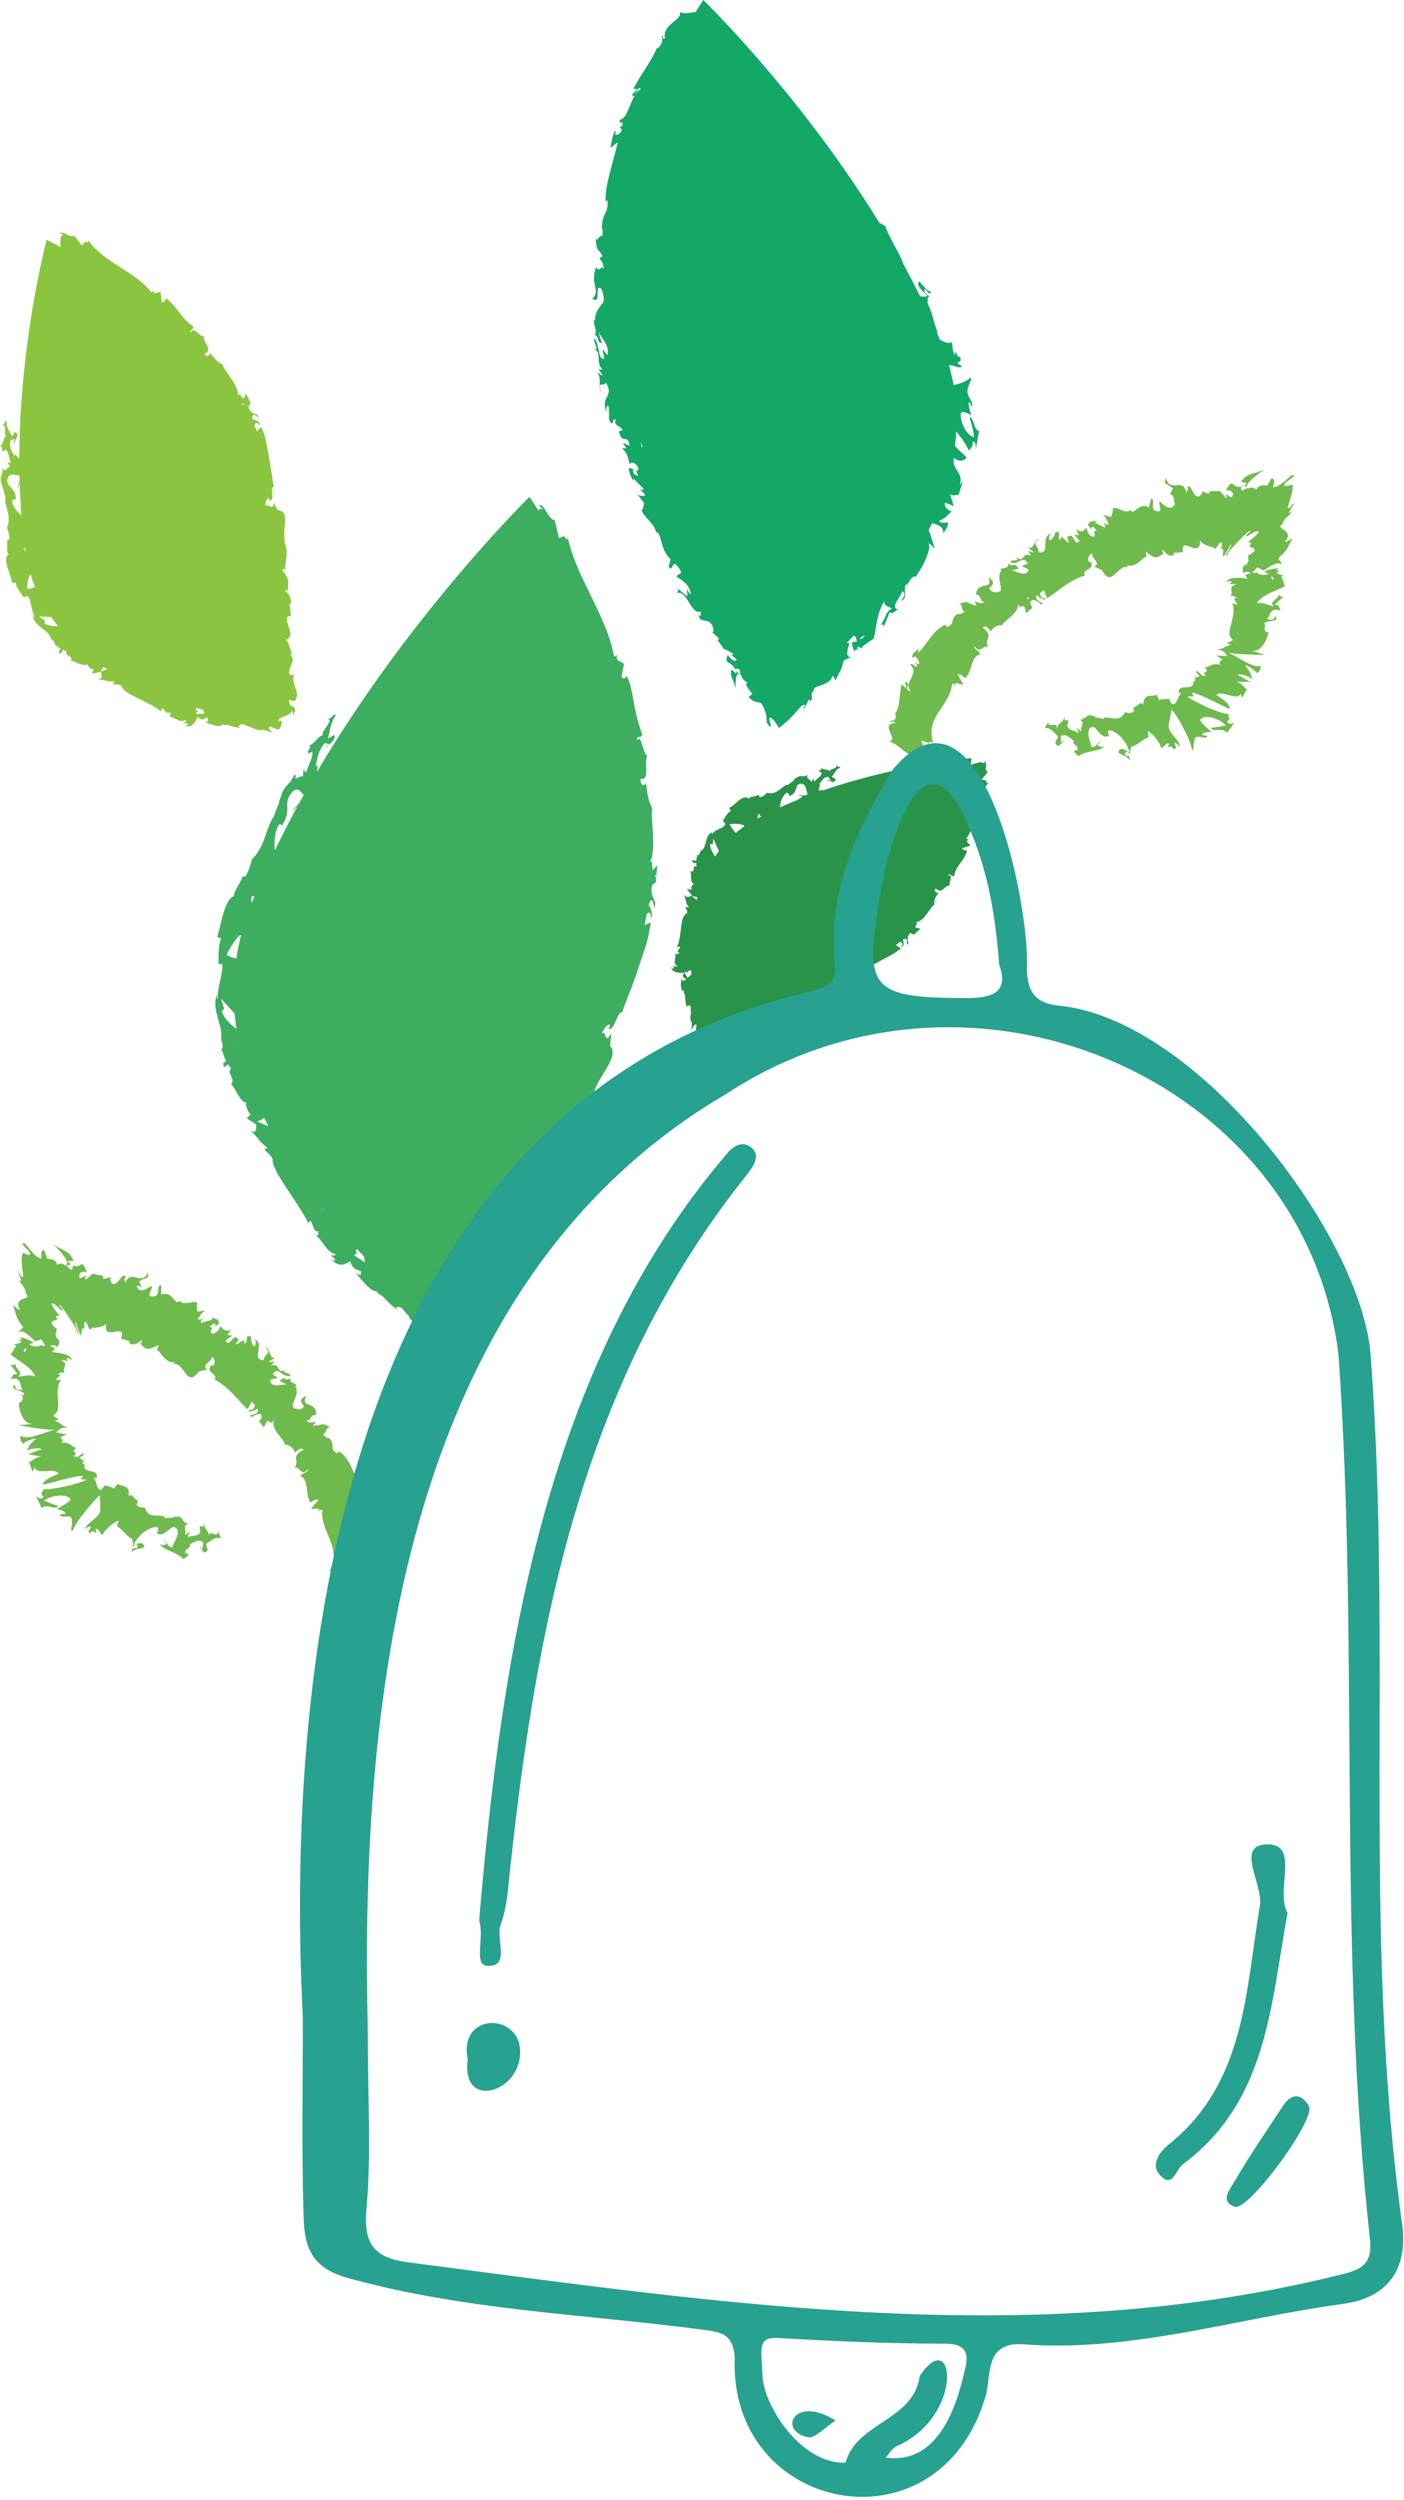 <svg width="223" height="397" viewBox="0 0 223 397" fill="none" xmlns="http://www.w3.org/2000/svg">
<path d="M84.1 78.9C84.1 78.9 111.4 118.4 98.9 154.8C86.4 191.2 70.4 210.7 70.4 210.7C70.4 210.7 25.8 178.7 39.9 143.6C53.9 108.5 84.1 78.9 84.1 78.9Z" fill="#3DAD60"/>
<path d="M82.103 186.3L81.103 187.2C81.103 185.5 81.803 184.7 80.703 185.4C82.103 186.3 78.603 189.7 80.003 190.6L79.303 191.1C79.403 190.9 79.403 190.8 79.503 190.6C78.003 191.6 80.003 192.2 78.703 193.9C78.203 194.4 77.803 194.8 77.903 194.2L77.403 195.8C77.103 196.2 76.903 195.9 77.203 195.6L76.103 197.7C76.103 198.1 76.103 199 76.003 199.4C75.503 199.8 76.003 199 75.803 199.1L75.403 200.4C74.703 200.6 75.003 199.5 75.503 198.7C73.403 198.9 75.303 199.9 73.003 201.6L73.503 200.4C72.303 200.6 72.003 201.6 70.803 202.4C71.203 202.3 73.603 200.9 73.103 202.3C72.803 202.6 72.403 203 72.303 203.8C71.803 203.5 71.503 204.2 71.003 205L70.403 204.5C70.303 205 70.703 205.1 70.803 205.7C70.503 206 70.103 205.5 69.903 204.9C69.803 204.9 69.903 205.2 70.003 205.5C70.103 205.8 70.403 206 70.103 206.5C70.003 206.5 69.903 206.6 69.903 206.6C69.603 206.3 69.303 206.5 68.603 206.3C68.303 205.7 68.903 205.9 68.803 205.6C68.603 205.7 68.403 205.8 68.103 205.8C68.003 205.7 68.203 205.6 68.203 205.5C67.603 205.3 67.703 206.1 66.703 205.5C65.903 205.9 65.603 202.9 63.803 202.6C63.703 202.2 64.303 202.4 64.403 202.1C62.403 201.1 62.803 201.2 60.903 200.6L60.203 199.2C60.603 200.4 59.103 199.9 57.803 199.4C57.903 199.9 57.903 200.3 58.003 200.5L56.303 199.4C56.203 199.1 56.603 199.1 57.003 199.1C56.903 199.1 56.703 199 56.603 199C56.303 198.3 56.903 198.2 57.603 198.3C57.603 198.6 57.703 198.9 57.703 199.1C58.403 199.1 59.103 199.1 59.303 198.7C59.103 198.7 58.903 198.5 58.703 198.4C58.903 198.4 59.003 198.4 59.003 198.3C59.003 198.2 58.703 198.2 58.403 198.1L58.703 197.2L58.403 197.4L57.103 195.2C55.303 194.4 53.203 194.1 51.103 192C52.003 192.2 52.003 191.5 52.603 191C52.503 192.1 54.303 192.5 55.103 193.8C54.703 193.2 55.003 193 55.303 193.1L53.003 191.5C53.503 191.2 53.003 190.8 52.803 190.1C52.203 191.3 50.903 189 50.003 188.4C50.303 188.1 50.803 188.1 51.503 189.2C51.403 187.5 49.203 188.5 49.003 186.9C49.203 187.2 49.203 187.3 49.503 187.3C48.803 186.9 48.003 185.2 48.503 185.3L48.703 185.6C48.103 184.7 47.303 183.3 46.403 182.2C45.603 181.1 44.803 180.2 44.203 180.3C44.303 180.2 45.403 180 45.703 180C44.103 179.5 42.503 178.8 40.803 178.1C41.803 178 43.103 176 44.303 177.3C44.203 176.8 44.103 176.2 43.303 175.3C43.303 175.7 42.503 176.6 42.203 176.2C42.603 174.6 42.303 175.2 42.503 173.4C42.503 174 41.003 173.9 40.803 173.1C41.003 173.1 42.103 172.6 42.303 172.8C41.603 172.3 40.903 171.9 40.303 171.4C40.703 171.8 41.403 171.1 41.703 170.6C41.503 170.9 41.203 168.9 40.903 168.5L40.803 169.4C40.403 167.2 38.303 167.7 37.903 165.4C38.203 165.6 39.703 165.7 39.703 164.6C39.303 164.4 38.403 164 37.403 163.3C36.503 162.6 35.603 161.7 35.203 160.6L35.603 160.2L35.103 158.6C36.103 159.7 38.503 162.3 39.603 163.5C39.803 162.6 40.003 163.2 39.903 162C40.203 161.5 40.503 162.6 40.603 163V160.2C39.803 160.4 39.803 158.1 39.103 158.2C39.403 159.3 39.703 160.3 40.103 161.3C39.703 161.4 39.103 161 38.603 160.3C38.103 159.6 37.803 158.5 37.803 157.5C38.103 157 39.303 157.9 39.503 157.9C39.203 157.6 39.003 155.9 39.303 155.7L39.703 156.6C40.103 155.5 38.703 154.6 39.703 153.4C39.803 152.9 41.003 152.2 40.503 152C39.503 152.6 36.603 152.3 36.003 151.6C36.003 151.4 37.403 149.1 38.003 148.6C38.903 148 39.403 150.2 40.203 149.7C40.003 149.6 39.803 149.1 39.803 148.9C40.103 148.5 40.403 149.3 40.603 148.2C39.803 147.8 41.403 146.1 40.103 147.5C40.203 146.4 40.603 146.5 41.003 145.2C40.303 145.4 39.703 143.4 40.003 142.3C40.203 142.4 40.503 142.3 40.703 142.2C41.703 140.1 42.503 139.1 43.403 137.2C43.703 137.1 44.303 136.3 44.503 136.8C44.503 136.5 44.403 136.1 44.703 135.5C45.903 134.7 44.103 136.9 45.403 136.4C45.003 136.1 45.603 134.6 45.703 133.6C44.903 133.5 44.603 135.5 44.503 136.5C43.603 136.1 43.303 134.1 43.903 131.8C44.503 130.1 44.803 131.4 44.803 131.1C46.603 128.2 44.603 127.7 46.603 125.6C47.703 124.9 47.803 126.2 48.303 126.2C47.803 127.6 46.903 128 46.403 128.9L47.303 128C47.303 128.5 46.903 129.4 46.503 129.8C47.503 129.3 49.303 124.8 51.203 122.9C51.203 122.4 51.503 121.6 51.003 121.8L50.703 122.6C49.903 123 50.903 120.9 50.103 121.7C50.403 120.6 50.503 119.2 51.603 118L52.403 118.2C52.203 118.1 51.503 118.8 51.403 119.3C51.403 118.6 53.503 117.8 53.103 116.7L52.103 117.3C52.403 116.2 52.503 114.6 53.403 113.5C52.403 113.6 53.303 113.8 52.003 114.2C53.403 114.1 50.003 117.2 51.703 116.6C50.303 116.9 50.403 117.8 49.003 118.5C49.203 118.6 49.603 118.3 48.903 119.3C48.903 119.4 48.903 119.5 49.003 119.6C49.003 119.6 49.003 119.6 48.903 119.7H49.003C49.003 119.8 49.003 119.8 49.003 119.7C49.203 119.5 49.503 119.4 49.603 119.4C49.803 120.2 48.803 121.8 48.703 122.5C48.203 123 48.603 122.1 48.203 122.3L48.103 123.3C47.603 123.1 46.403 124.4 46.903 122.9C46.603 123.3 46.403 123.7 46.103 124.2C45.403 124.8 44.703 125.8 44.603 126.6C44.203 127.2 44.303 128.4 44.203 127.7L43.403 129.9H43.303C42.203 131.9 42.003 134.5 40.003 136.5C39.803 137.3 39.603 138.1 39.003 139.2H38.503C38.303 140.2 36.903 141.8 37.203 142.3C35.603 142.8 35.103 147 34.503 148.8L35.103 149C34.703 150.2 34.703 151.5 34.703 153.1H35.303C35.403 153.8 35.203 154.6 35.003 155.6C34.803 156.5 34.503 157.6 34.603 158.7C34.403 158.6 34.403 158 34.603 157.6C33.303 160.2 35.603 162.9 35.103 165.2C35.403 165.7 35.403 166.1 35.303 166.6C35.303 166.5 35.303 166.5 35.203 166.5C35.203 166.6 35.203 166.6 35.203 166.7C35.203 167 35.103 167.3 35.103 167.5C35.203 167.2 35.203 167 35.303 166.8C35.403 167.2 35.603 167.9 35.903 168.5L35.403 168.9C35.403 169 35.403 169 35.503 169C35.403 169.7 35.903 169.4 36.203 169C36.403 169.3 36.603 169.6 36.703 169.7C35.903 170.5 37.503 171.2 36.703 172.2C37.303 172.5 38.103 175.2 39.203 175.1C39.103 175.2 39.103 175.4 39.003 175.1C39.103 175.8 39.303 176.5 39.803 177L39.203 177.6L40.703 178.6C40.703 179.6 40.603 180.1 39.703 179.5C41.503 181.1 40.803 181 42.503 182.3L42.003 182.5C42.403 183.1 43.403 183.7 43.303 184.3C43.303 186.1 47.203 190.7 49.003 194.3C49.603 192.8 49.603 196.1 50.603 195.5C50.503 195.9 50.703 196.4 50.103 196.1C51.603 197.4 51.703 198.7 53.303 199.2C53.203 199.6 52.703 199.2 52.603 199.5C52.803 199.6 53.203 199.8 53.203 200.1C53.203 200.4 52.803 200.1 52.503 199.9C53.903 201.4 54.803 200.8 55.603 200.3C56.003 201.4 56.403 201.7 57.303 201.8C57.303 202.3 57.503 202.9 56.503 202.1C56.903 202.7 59.203 205.5 59.803 205C59.803 205.3 60.503 205.7 60.703 205.8C61.803 206.9 61.903 207.1 63.103 208L62.903 207.6C64.003 207.3 64.003 208.3 65.003 209L64.903 209.1C65.303 209.7 65.803 210.1 66.003 210.4C66.303 210.6 66.503 210.7 66.603 210.8C67.003 211 67.203 211.1 68.603 212.7L68.503 211.9C68.803 211.2 69.303 212.1 70.403 213.2C71.003 212.9 71.703 212.3 72.203 211.4L71.603 211.6C71.803 210.9 72.503 210.8 73.303 210.6C74.103 210.4 75.103 209.9 75.603 209.4C75.803 209.2 75.503 209.9 75.303 210.3C76.103 209.6 76.203 209.4 76.303 209.2C76.403 209 76.303 209 76.103 208.9C75.803 208.7 75.503 208.5 75.903 207.8C76.403 207.8 76.503 208.7 77.303 207.8C77.903 207.5 78.103 204.2 79.603 203.2C79.103 203.3 78.703 203.5 78.903 202.6C79.503 201.5 81.703 200.3 81.403 198.9C81.603 198.8 81.703 198.8 81.703 198.8C82.003 197.8 82.903 195.9 82.703 195.1C84.903 195.3 84.703 189.4 86.303 190.3L87.603 187.6L87.703 187.8C88.703 186.2 88.603 185.4 88.503 184.6C88.803 184.3 88.803 184.6 88.903 184.7C90.403 182.4 90.503 182.1 90.603 179.6H91.203C91.103 178.9 93.703 176.4 94.103 173.6C94.203 173.7 94.203 173.8 94.203 174C94.803 171 98.503 167.9 96.903 166.1L97.103 164C96.003 166.3 96.303 163.3 95.603 164.2C95.803 163.2 97.203 162 96.803 163.2L96.603 163.3C97.503 164.1 98.103 160.4 98.803 160.8C99.603 158.4 100.703 156.1 101.403 153.7C101.803 152.5 102.203 151.3 102.603 150.1C103.003 148.9 103.103 147.7 103.403 146.5L102.403 146.9L102.703 145.2C103.003 144.8 103.503 144.7 103.303 145.9C103.903 145.3 103.203 143.8 103.003 143.8C103.703 141.5 103.903 144.8 104.003 144.1L104.103 143.1L104.003 143.3C103.803 142.5 103.403 142.4 103.503 140.9C103.703 140 104.103 140.5 104.103 140.1C104.203 140.1 104.203 140 104.203 139.5L104.403 137.4L103.703 138.2C103.403 137.2 103.803 136.2 103.003 137.2C104.503 135.8 103.203 129.3 103.603 128.4C102.903 127.1 102.803 125.9 102.603 124.3C102.503 124.7 101.803 125.1 101.703 123.7C103.403 124 102.103 121.1 102.903 119.8C102.303 120.9 101.903 116 101.203 117.7C101.103 116.5 101.803 117.5 102.003 116.6C101.503 115.3 101.103 113.8 100.803 112.3C100.503 110.7 100.303 109 99.603 107.4C99.403 107.4 99.203 108.1 98.703 107.5L99.103 105.5C98.803 104.9 97.703 105.3 98.003 103.9C97.903 104.1 97.703 104.5 97.503 104.1C96.203 97.4 91.603 92 90.103 85.1C90.203 86.1 89.903 85.6 89.503 85C89.603 85.4 89.003 85.2 88.803 85.5L88.103 82.6C87.103 82.6 86.503 80 85.603 80.2L86.203 80.9C84.803 80.4 85.303 83.4 84.203 83.8C85.803 84.4 84.603 87.5 86.903 88.6C86.903 89.1 86.403 88.4 86.303 88.8C87.003 89 87.403 89.6 87.803 90.7L87.603 90.6C89.203 93.6 89.403 95.1 90.603 98.7L91.003 98.2C91.303 99 91.203 99.2 91.203 99.6C92.403 100.1 90.303 97.5 91.603 97.9C91.003 99.3 93.703 103.2 92.803 104.4C93.203 105.6 93.303 103.8 93.703 105L93.503 105.4L94.003 105.5C94.203 106.3 93.903 106.8 93.603 107C93.603 106.8 93.303 106.5 93.203 106.3C93.103 107.4 94.303 109.1 94.303 109.5L94.103 108.3C94.803 109.8 95.303 111.7 95.803 113.5C96.303 115.3 96.903 117.1 97.503 118.6L97.703 118.3C98.703 120.7 97.803 120.3 98.603 123L98.503 122.9C98.803 123.4 99.103 124.1 99.103 124.9C98.703 124.3 98.703 126.3 98.203 125.4C99.103 128 98.803 126.7 100.003 128.3L99.603 128.8C100.003 129.4 100.303 129.4 100.403 130.8C100.003 129.7 99.803 131.7 99.203 130.5C98.303 133.4 100.503 134.7 99.003 136.1C99.603 136.8 99.803 136.1 99.903 135.5C99.903 134.8 99.803 134 100.003 134.4C100.403 133.8 101.003 135.5 100.803 136.4C100.703 137.3 99.103 137.9 99.003 140.2C99.003 140 98.903 140 98.903 139.7C98.503 140.5 99.303 141.4 98.603 142.4C99.303 143.1 98.403 143.7 99.303 144C99.303 143.3 99.403 142.6 99.403 141.9C99.503 143.1 100.403 144.4 99.603 146.3C99.403 146.1 99.303 145.5 99.203 145.1C98.803 145.6 99.203 146.2 98.803 146.8C97.903 146.5 99.003 144.2 98.403 142.9C97.903 143.4 98.703 145.4 97.803 144.6C99.003 145.7 97.303 146.8 98.103 148.5L97.503 148.3C97.603 148.6 97.703 149.1 97.603 149.5L97.103 148.6C97.403 149.9 95.903 150.8 95.903 152C96.503 149.6 96.703 151.6 97.403 150.7C97.303 153.9 95.503 152 94.803 155.4C94.903 154.9 95.603 153.8 95.703 154.6C95.403 155.2 94.903 156 94.503 156.3C93.803 158.6 95.203 156.2 95.203 157.2C94.303 157.7 95.103 158.4 94.903 159.4L94.303 159.2C93.003 161.6 95.203 160.3 94.003 162.4L93.603 161.2L93.403 162.5L92.903 162C92.903 163.4 92.603 163.8 91.903 165C92.403 164.9 92.803 165.6 92.403 166.7C91.803 167.3 92.003 166.1 91.503 167.7C91.303 167.2 91.003 166.6 91.803 166.2C91.603 166.1 91.603 165.7 91.403 165.6C90.703 166.3 90.503 167.6 90.303 168.2C90.403 168 90.503 167.7 90.703 167.6L90.503 170.2C90.103 170.5 90.103 170.1 90.103 169.8C90.003 170.3 90.103 170.7 89.803 171.4C89.403 171 89.003 170.9 89.203 169.9L88.803 172.2C88.503 172.3 87.803 173.1 87.803 172.7C87.103 173.8 87.403 176 86.303 177.4C86.303 177.5 86.403 177.7 86.303 178.1C85.603 179.5 84.403 180.5 84.103 182.5L82.903 183.1C82.403 184.5 84.503 182.3 83.703 184.6C83.103 186.3 82.703 184.9 82.303 185.3C82.303 186.3 82.403 188 81.003 189.1C81.703 187.1 82.003 186.8 82.103 186.3ZM73.103 202.3C73.203 201.9 73.303 201.1 73.703 201.1C74.103 201.8 73.603 201.9 73.103 202.3ZM56.703 196.6C57.003 196.7 57.203 197 57.403 197.5C57.103 197.3 56.903 197 56.703 196.6ZM45.903 124.7C45.303 125.3 45.503 125.1 45.903 124.7V124.7ZM47.003 123.3C47.003 123.1 46.903 123.1 46.803 123.1C46.903 123.3 46.703 123.6 46.403 124C46.603 123.9 46.803 123.8 47.003 123.3ZM104.303 139.1L104.103 139.4C104.003 138.7 104.203 138.9 104.303 139.1Z" fill="#3DAD60"/>
<path d="M154.301 120.4C154.301 120.4 152.301 142.3 137.301 151.4C122.301 160.5 111.001 162.7 111.001 162.7C111.001 162.7 104.701 138.4 119.901 130.2C135.001 122 154.301 120.4 154.301 120.4Z" fill="#299349"/>
<path d="M121.502 156L120.802 155.8C121.102 154.8 121.702 154.9 120.902 154.5C121.502 156.1 119.002 155.4 119.502 157L119.002 156.8C119.102 156.8 119.102 156.7 119.202 156.7C118.302 156.2 119.102 158 118.202 158.1C117.902 158.1 117.602 157.9 117.702 157.7L117.202 158.3C117.002 158.3 116.902 158 117.202 158L116.202 158.5C116.102 158.8 115.902 159.3 115.802 159.5C115.502 159.4 115.902 159.3 115.702 159.1C115.602 159.3 115.402 159.5 115.302 159.6C115.202 159.4 115.202 159.2 115.202 159C115.302 158.8 115.502 158.7 115.702 158.6C114.702 157.2 115.302 159.2 114.602 158.4C114.702 158.3 114.702 158.2 114.702 158.1C114.502 157.2 114.402 157.6 114.402 156.9C114.402 157.1 114.402 157.5 114.402 157.8C114.402 158.2 114.502 158.6 114.402 158.8C114.302 158.7 114.302 158.7 114.002 159.1C114.102 158.5 113.902 158.7 113.802 158.7L114.102 157.8C113.902 158.1 113.802 158.5 113.502 159C113.302 159 113.602 158.2 113.902 157.6C113.802 157.5 113.502 158.7 113.002 159C113.002 158.9 113.002 158.9 112.902 158.9C112.902 158.7 112.602 158.8 112.302 158.8C112.502 158.3 112.702 158.4 112.902 158.1C112.702 158.2 112.502 158.3 112.302 158.4C112.302 158.3 112.502 158.2 112.602 158.1C112.402 158.1 111.902 158.7 111.702 158.5C111.302 158.7 111.502 158.3 111.802 157.9C112.002 157.5 112.302 157.3 111.802 157.2C112.002 157.1 112.302 157.1 112.602 157C112.302 156.9 112.102 156.8 112.002 156.6C111.802 156.4 111.602 156.3 111.202 156L111.702 155.3C111.202 155.8 110.402 155.3 109.802 154.8C109.502 155 109.302 155.2 109.202 155.3L108.702 154.4C108.802 154.3 109.102 154.4 109.402 154.5C109.302 154.4 109.302 154.4 109.202 154.3C109.502 154 109.902 154.1 110.402 154.3C110.302 154.4 110.102 154.5 110.002 154.7C110.502 154.9 111.002 155.1 111.502 155C111.402 155 111.302 154.8 111.302 154.7C111.402 154.7 111.502 154.8 111.602 154.7C111.702 154.7 111.502 154.6 111.302 154.5L112.102 154.2H111.802L112.302 153C111.402 152.2 110.102 151.5 109.802 150.2C110.402 150.5 110.802 150.3 111.602 150.3C110.802 150.6 111.902 151.3 111.802 152C111.902 151.7 112.202 151.7 112.402 151.8L111.702 150.6C112.302 150.6 112.202 150.4 112.402 150.1C111.202 150.3 111.602 149.2 111.302 148.7C111.702 148.7 112.102 148.8 112.002 149.4C113.002 148.8 110.602 148.5 111.502 147.9C111.502 148 111.402 148.1 111.602 148.2C111.302 147.8 111.602 147 112.002 147.3V147.4C112.202 146.5 112.402 144.6 111.402 144.2C111.502 144.2 112.602 144.6 112.802 144.7C111.702 143.9 110.802 143.1 109.802 142.2C110.602 142.6 112.802 142.6 113.102 143.4C113.302 143.2 113.502 143 113.302 142.5C113.102 142.6 112.002 142.5 111.902 142.3C113.002 142 112.502 142 113.502 141.6C113.202 141.7 112.002 141.1 112.202 140.7C112.402 140.8 113.502 141.1 113.602 141.3C113.302 140.9 112.902 140.4 112.602 140C112.802 140.3 113.702 140.5 114.102 140.4C113.802 140.4 114.402 139.7 114.302 139.4L113.902 139.6C114.502 138.8 112.602 137.9 113.202 137C113.402 137.3 114.602 138.1 115.002 137.8C114.502 137.3 112.602 135.1 112.802 134L113.202 134.1L113.302 133.2C113.802 134.3 114.802 136.6 115.302 137.5C115.702 137.4 115.702 137.6 116.002 137.2C116.402 137.3 116.302 137.7 116.202 137.9C116.502 137.6 116.802 137.4 117.102 137.1C116.402 136.7 117.002 135.9 116.402 135.5L116.302 137.1C115.602 136.7 114.902 135.1 115.602 134.4C116.002 134.4 116.602 135.5 116.802 135.7C116.602 135.4 117.002 134.7 117.202 134.8L117.302 135.3C117.902 135.2 117.102 134 118.102 134.2C118.302 134.1 119.202 134.6 118.902 134.2C118.102 133.7 116.102 131.6 115.902 130.9C116.002 130.8 117.502 130.8 118.002 131C118.702 131.4 118.602 132.7 119.202 133C119.102 132.8 119.102 132.5 119.102 132.4C119.402 132.4 119.402 133 119.802 132.7C119.402 132 120.602 132.2 119.602 132C119.902 131.5 120.102 131.9 120.602 131.5C120.202 131.1 120.202 129.6 120.502 129.2C120.602 129.4 120.802 129.6 120.902 129.7C121.902 129.3 122.502 129.4 123.402 128.9C123.602 129 124.102 129.1 124.102 129.5C124.202 129.3 124.202 129 124.402 128.9C125.202 129.3 123.802 129.3 124.602 129.9C124.402 129.4 125.002 129 125.302 128.5C124.902 127.9 124.302 128.8 124.102 129.2C123.702 128.3 123.902 127 124.702 126.1C125.402 125.5 125.302 126.6 125.402 126.4C126.902 126 126.002 124.2 127.502 124.5C128.202 124.9 128.002 125.7 128.302 126.1C127.802 126.6 127.202 126.1 126.802 126.3L127.402 126.4C127.302 126.7 126.902 127 126.602 126.9C127.202 127.3 129.102 126 130.402 126.2C130.502 125.9 130.802 125.6 130.502 125.4L130.202 125.6C129.702 125.2 130.602 124.7 130.102 124.6C130.502 124.1 130.802 123.3 131.602 123.4L132.002 124.1C131.902 123.9 131.402 123.8 131.302 124.1C131.502 123.7 132.702 124.7 132.702 123.7L132.102 123.4C132.502 122.9 132.902 121.9 133.502 122C133.002 121.4 133.402 122.1 132.702 121.4C133.402 122.3 131.102 121.9 132.102 122.7C131.302 121.9 131.202 122.5 130.302 121.9C130.402 122.1 130.702 122.3 130.102 122.3C130.102 122.4 130.102 122.5 130.102 122.5C130.302 122.6 130.402 122.6 130.502 122.8C130.402 123.4 129.602 123.7 129.402 124.1C129.102 124.1 129.402 123.8 129.202 123.6L128.902 124.2C128.702 123.7 127.802 123.6 128.402 123.1L127.702 123.3C127.202 123.2 126.602 123.3 126.402 123.6C126.102 123.6 125.902 124.5 126.002 124L125.102 124.7L125.002 124.6C124.002 125 123.402 126.3 121.802 125.9C121.502 126.2 121.302 126.5 120.702 126.6L120.402 126.2C120.102 126.6 118.902 126.4 119.002 126.9C118.002 125.9 116.702 128 115.802 128.3L116.102 128.8C115.502 129.1 115.202 129.7 114.802 130.4L115.202 130.8C115.102 131.6 113.602 131.6 113.102 132.5C113.002 132.3 113.202 132.1 113.402 132.1C111.702 132.4 112.502 134.7 111.202 135.2C111.202 135.5 111.102 135.7 110.902 135.8C110.902 135.8 110.902 135.8 110.902 135.7C110.902 135.7 110.902 135.8 110.802 135.8C110.702 135.9 110.502 135.9 110.402 136C110.602 136 110.702 135.9 110.802 135.8C110.702 136 110.602 136.3 110.602 136.7L110.002 136.6C110.002 136.6 110.002 136.6 110.002 136.7C109.702 136.9 110.102 137 110.602 137.1C110.602 137.3 110.602 137.5 110.702 137.6C109.702 137.4 110.702 138.5 109.602 138.4C110.002 138.8 109.402 140 110.302 140.5C110.202 140.5 110.102 140.5 110.102 140.4C109.902 140.7 109.602 141 109.902 141.3L109.102 141.2L109.902 142.2C109.402 142.5 109.002 142.6 108.602 142.1C109.202 143.4 108.702 143 109.402 144.1L108.902 144C108.902 144.3 109.402 144.9 109.002 145.1C107.902 145.7 108.402 148.6 107.502 150.4C108.902 150.1 106.902 151.2 108.002 151.3C107.702 151.4 107.502 151.7 107.202 151.4C107.502 152.3 106.702 152.8 107.602 153.5C107.302 153.6 107.102 153.3 106.902 153.4C107.002 153.5 107.202 153.7 107.002 153.8C106.802 153.9 106.702 153.7 106.602 153.5C106.702 154.5 107.702 154.5 108.702 154.5C108.302 155 108.402 155.2 109.002 155.5C108.702 155.7 108.402 156 108.202 155.4C108.202 155.7 107.902 157.5 108.702 157.4C108.502 157.5 108.702 157.9 108.802 158C108.902 159 108.802 159.1 109.102 160L109.202 159.7C110.102 159.6 109.502 160.3 109.802 160.9H109.702C109.502 163.1 110.102 161.3 109.802 163.6L110.202 162.9C110.802 162.3 110.602 163 110.502 163.9C110.702 164.1 111.002 164.3 111.502 164L111.402 163.7C111.802 163.4 111.802 163.8 112.002 164.3C112.102 164.8 112.402 165.3 112.602 165.3C112.702 165.4 112.302 165.5 112.102 165.7C113.602 166.1 112.602 164.8 113.702 164.3C113.902 164.7 113.202 165.5 114.102 165.4C114.602 165.6 116.602 163.3 117.502 163.8C117.202 163.5 117.002 163.3 117.302 163C117.802 162.7 119.202 163.6 119.302 162.5C119.402 162.6 119.502 162.6 119.502 162.7C119.802 162.3 120.702 161.8 120.802 161.2C121.902 162.9 123.002 159.3 123.702 161L124.902 160.4V160.6C125.802 160.4 125.902 159.8 126.002 159.3C126.202 159.3 126.202 159.6 126.202 159.6C127.502 159.4 127.602 159.3 128.202 158L128.602 158.5C128.702 158.1 130.702 158.6 131.502 157.4C131.502 157.5 131.502 157.6 131.502 157.7C132.402 156.4 135.302 157.6 134.702 155.4L135.202 154.5C134.102 154.9 134.902 153.6 134.302 153.5C134.602 153.2 135.702 153.5 135.202 153.9L135.102 153.8C135.502 154.9 136.602 153.4 136.902 154.1C137.902 153.5 139.002 153.1 140.002 152.5C141.102 151.9 142.202 151.4 143.102 150.6L142.302 150.1L142.902 149.6C143.202 149.6 143.602 149.9 143.102 150.3C143.702 150.5 143.502 149.3 143.402 149.2C144.502 148.7 143.802 150.2 144.102 150L144.402 149.6H144.202C144.202 149.1 144.002 148.8 144.502 148.3C144.902 148.1 145.002 148.5 145.202 148.4C145.202 148.4 145.302 148.4 145.402 148.2L146.202 147.5L145.402 147.3C145.402 146.7 146.102 146.6 145.202 146.4C146.702 146.8 147.802 143.8 148.402 143.7C148.302 142.9 148.602 142.4 149.102 141.8C148.902 141.9 148.202 141.6 148.602 141.1C149.902 142.1 149.802 140.5 151.102 140.6C150.202 140.6 151.802 138.9 150.502 139C150.902 138.6 151.102 139.3 151.602 139.1C151.602 137.7 153.202 136.7 153.602 135.1C153.402 135 153.002 135.1 152.802 134.7L154.102 134.3C154.102 134 153.002 133.6 154.002 133.3C153.802 133.3 153.502 133.3 153.502 133.1C155.502 130.5 154.602 126.9 157.102 124.2C156.602 124.5 156.602 124.3 156.702 123.9C156.602 124.1 156.202 123.8 155.902 123.8L156.902 122.6C156.102 122.2 157.102 121.2 156.302 120.9L156.402 121.3C155.602 120.6 154.302 121.8 153.102 121.5C154.002 122.3 151.402 122.7 152.602 123.9C152.302 124.1 152.302 123.7 152.002 123.7C152.402 124 152.502 124.3 152.202 124.8L152.102 124.7C151.902 126.2 151.202 126.7 150.502 128.2H151.102C150.902 128.5 150.702 128.6 150.502 128.7C151.202 129.4 150.802 127.7 151.602 128.4C150.402 128.5 150.802 130.9 149.402 130.7C149.202 131.2 150.102 130.8 149.902 131.3H149.502L149.902 131.6C149.702 131.9 149.202 131.9 148.902 131.8C149.002 131.7 148.902 131.5 148.902 131.4C148.302 131.7 148.602 132.7 148.402 132.8L148.802 132.4C148.602 133.9 147.402 135.4 147.402 137H147.702C147.602 138.2 147.002 137.7 146.602 138.8V138.7C146.702 139 146.602 139.4 146.402 139.7C146.302 139.3 145.602 139.9 145.502 139.3C145.302 140.6 145.502 140 146.002 141.3L145.502 141.2C145.702 141.7 145.802 141.8 145.602 142.4C145.602 141.8 144.802 142.3 144.702 141.6C143.202 142 144.402 143.7 142.902 143.3C143.502 144.6 144.102 142.9 144.102 143.3C144.602 143.3 144.502 144.3 144.202 144.5C143.902 144.8 142.502 144 141.902 144.7C142.002 144.6 141.902 144.6 142.002 144.5C141.502 144.5 141.802 145.4 141.102 145.3C141.402 146 140.602 145.7 141.202 146.4L141.702 145.6C141.502 146.1 141.902 147.3 140.802 147.5C140.702 147.3 140.802 146.9 140.802 146.7C140.402 146.7 140.602 147.2 140.202 147.1C139.602 146.3 140.902 146.2 140.802 145.3C140.302 145.2 140.502 146.5 140.002 145.5C140.602 146.8 139.202 146 139.302 147.2L139.002 146.7C139.002 146.8 139.002 147.2 138.802 147.3L138.602 146.5C138.602 147.3 137.402 146.6 137.202 147.2C138.002 146.6 137.802 147.6 138.402 147.7C137.702 149.1 136.902 146.9 135.902 147.9C136.102 147.7 136.702 147.8 136.602 148.2C136.302 148.3 135.802 148.3 135.502 148.1C134.602 148.7 135.902 148.5 135.702 149.1C135.002 148.7 135.402 149.6 135.102 150L134.802 149.5C133.602 149.8 135.102 150.7 134.002 150.9V150L133.602 150.5L133.402 149.9C133.102 150.6 132.902 150.6 132.202 150.7C132.502 151 132.602 151.7 132.202 151.9C131.702 151.8 132.102 151.3 131.502 151.8C131.502 151.4 131.402 150.9 132.002 151.2C131.902 151 132.002 150.8 131.902 150.6C131.402 150.4 131.002 151 130.802 151.1C130.902 151.1 131.002 151 131.102 151.1L130.502 152.3C130.202 152.2 130.302 152 130.302 151.7C130.102 151.9 130.102 152.2 129.902 152.4C129.802 151.9 129.502 151.5 129.802 151.1L129.102 152C128.902 151.8 128.402 151.7 128.402 151.5C127.802 151.5 127.502 152.9 126.702 153C126.702 153.1 126.702 153.2 126.602 153.3C125.902 153.5 125.102 153.2 124.602 154.2L123.802 153.6C123.302 154.1 124.802 154.3 123.902 155.1C123.302 155.7 123.302 154.5 123.002 154.4C122.802 154.9 122.502 156 121.602 155.7C121.102 156.1 121.402 156.1 121.502 156ZM114.702 158.9C114.802 158.7 114.802 158.3 114.902 158.7C114.902 159.4 114.802 159.1 114.702 158.9ZM110.902 153.7C111.102 153.8 111.002 154 110.802 154.2C110.802 154 110.802 153.9 110.902 153.7ZM126.902 123.8C126.902 123.8 126.902 123.9 126.902 123.8C126.502 123.8 126.602 123.8 126.902 123.8ZM127.702 123.8C127.702 123.7 127.702 123.6 127.702 123.6C127.702 123.8 127.502 123.8 127.302 123.9C127.402 123.9 127.602 124 127.702 123.8ZM144.702 148.3H144.502C144.602 147.9 144.602 148.1 144.702 148.3Z" fill="#299349"/>
<path d="M7.403 38.1C7.403 38.1 35.103 50.9 40.103 74.9C45.103 98.9 42.603 114.7 42.603 114.7C42.603 114.7 7.803 111.7 4.103 87.9C0.503 64.1 7.403 38.1 7.403 38.1Z" fill="#8BC540"/>
<path d="M40 97.6L39.6 98.4C38.8 97.5 39 96.8 38.4 97.6C40.1 97.6 38.7 100.6 40.3 100.6L40 101.1C40 101 39.9 100.9 39.9 100.8C39.1 101.8 41.1 101.5 40.9 102.8C40.8 103.3 40.5 103.6 40.3 103.3L40.7 104.3C40.7 104.6 40.4 104.5 40.4 104.2L40.5 105.7C40.8 105.9 41.2 106.4 41.3 106.7C41 107.1 41.1 106.5 40.9 106.6L41.3 107.5C40.9 107.8 40.5 107.1 40.5 106.5C38.8 107.2 40.9 107.2 39.9 108.9L39.7 108.1C39.2 108.3 39.1 108.6 38.9 108.9C38.8 109.1 38.8 109.2 38.7 109.4C38.6 109.4 38.5 109.4 38.4 109.4C38.5 109.4 38.6 109.4 38.8 109.4C38.9 109.4 39 109.4 39.1 109.4L39.4 109.2C39.8 108.9 40.2 108.8 40.4 109.2C40.3 109.5 40.2 109.5 40.5 109.9C39.9 109.8 40 110 40.1 110.2L39.3 109.8C39.5 110.1 39.9 110.3 40.2 110.7C40.1 111 39.5 110.5 39.1 110.1C39 110.1 39.3 110.4 39.5 110.6C39.8 110.8 40.1 111 40.1 111.4C40 111.4 40 111.5 40 111.5C39.7 111.4 39.7 111.7 39.4 112C39 111.7 39.3 111.5 39.1 111.2C39.1 111.4 39.1 111.6 39.1 111.8C39 111.8 39 111.6 39 111.5C38.8 111.7 39.2 112.3 38.7 112.4C38.7 112.8 38.3 112.4 38 112.1C37.8 111.8 37.2 111.4 36.6 111.7C36.4 111.4 36.8 111.3 36.8 110.9C35.4 111.2 35.6 111.1 34.3 111.7L33.5 111C34 111.7 33 112.2 32.1 112.5C32.3 112.8 32.4 113.1 32.5 113.3L31.2 113.4C31.1 113.2 31.3 113 31.6 112.8C31.5 112.8 31.4 112.9 31.3 112.9C30.9 112.5 31.3 112.1 31.7 111.8C31.8 112 31.9 112.2 32 112.4C32.4 112 32.8 111.6 32.9 111.1C32.8 111.2 32.6 111.2 32.5 111.2C32.6 111.1 32.7 111 32.7 110.9C32.7 110.8 32.5 110.9 32.3 111.1V110.2L32.1 110.5L30.7 109.5C29.4 110 28 110.9 26.1 110.6C26.8 110.2 26.6 109.7 26.9 109C27.1 109.9 28.3 109.2 29.2 109.6C28.8 109.4 29 109.1 29.1 109L27.3 109.1C27.5 108.5 27.1 108.5 26.8 108.2C26.7 109.5 25.3 108.5 24.6 108.6C24.7 108.2 25 107.9 25.8 108.3C25.3 107.1 24.2 109.1 23.6 108C23.8 108.1 23.9 108.2 24 108C23.4 108.1 22.5 107.4 22.9 107.2L23.1 107.3C21.9 106.6 19.5 105.4 18.8 106.2C18.9 106.1 19.6 105.2 19.8 105.1C18.5 105.7 17.3 106.2 15.9 106.7C16.6 106.1 17.1 103.9 18.3 104.1C18.1 103.8 17.9 103.5 17.2 103.4C17.3 103.6 16.9 104.8 16.6 104.7C16.5 103.4 16.4 104 16.1 102.7C16.2 103.1 15.1 103.9 14.7 103.6C14.9 103.5 15.5 102.5 15.8 102.5L14 102.7C14.4 102.7 14.8 101.9 14.8 101.4C14.7 101.7 14 100.7 13.7 100.6L13.9 101.2C13 100.1 11.6 101.6 10.6 100.4C10.9 100.4 12.2 99.6 11.8 98.9C11.4 99 10.5 99.3 9.6 99.4C8.7 99.5 7.7 99.4 7 99L7.2 98.6L6.2 97.9C7.5 97.9 10.3 98.2 11.5 98.3C11.4 97.7 11.7 97.9 11.3 97.3C11.5 96.9 12 97.3 12.1 97.5C11.8 97 11.6 96.5 11.4 95.9C10.8 96.4 10 95.2 9.4 95.6L11.2 96.7C10.6 97.3 8.7 97.1 8 95.8C8.1 95.4 9.4 95.3 9.6 95.1C9.2 95.1 8.6 94.3 8.7 94.1L9.3 94.4C9.3 93.6 7.9 93.8 8.2 92.7C8.1 92.4 8.8 91.5 8.4 91.7C7.7 92.4 5.1 93.6 4.3 93.5C4.3 93.4 4.3 92.9 4.4 92.4C4.5 91.9 4.7 91.3 4.9 91C5.5 90.3 6.8 91.3 7.3 90.7C7.1 90.7 6.8 90.6 6.6 90.5C6.7 90.1 7.3 90.4 7 89.8C6.2 89.9 6.7 88.4 6.2 89.7C5.8 89.1 6.2 89 6 88.2C5.5 88.6 4 87.8 3.7 87.1C3.9 87.1 4.2 86.9 4.3 86.8C4.2 85.3 4.4 84.5 4.3 83.1C4.5 83 4.7 82.3 5.1 82.5C4.9 82.3 4.6 82.2 4.6 81.7C5.3 80.8 4.8 82.6 5.6 81.9C5.1 81.9 4.9 80.9 4.5 80.3C3.8 80.5 4.5 81.7 4.8 82.3C3.8 82.4 2.6 81.4 2 80C1.7 78.9 2.6 79.5 2.5 79.3C2.6 77.1 0.6 77.5 1.3 75.7C1.9 75 2.6 75.6 3.1 75.5C3.4 76.4 2.7 76.9 2.8 77.6L3.1 76.8C3.3 77.1 3.5 77.7 3.3 78.1C3.9 77.5 3.3 74.5 3.9 72.8C3.7 72.5 3.5 72 3.2 72.2L3.3 72.7C2.8 73.2 2.6 71.7 2.3 72.4C1.9 71.7 1.3 70.9 1.7 69.9L2.5 69.7C2.3 69.7 2 70.3 2.3 70.6C2 70.2 3.4 69.1 2.4 68.6L1.9 69.3C1.6 68.6 0.8 67.7 1.1 66.8C0.3 67.2 1.2 67 0.3 67.6C1.4 67.1 0.2 69.9 1.3 69C0.3 69.6 0.8 70.1 0 71C0.2 71 0.5 70.7 0.3 71.5C0.4 71.5 0.5 71.6 0.5 71.7C0.5 71.7 0.5 71.7 0.5 71.8C0.6 71.6 0.7 71.5 0.9 71.4C1.5 71.8 1.4 73 1.7 73.4C1.6 73.8 1.4 73.2 1.2 73.5L1.6 74.1C1.1 74.2 0.7 75.3 0.4 74.2V75.1C0.1 75.7 3.03984e-06 76.4 0.3 76.9C0.2 77.4 0.9 78 0.5 77.6L0.9 79.1H0.8C0.8 80.6 1.9 82.1 1.1 83.8C1.3 84.3 1.5 84.8 1.5 85.6L1.1 85.8C1.3 86.4 0.9 87.8 1.4 88C0.2 88.8 1.9 91.4 1.9 92.6L2.5 92.5C2.6 93.4 3.2 94 3.8 94.9L4.3 94.6C5.1 95.2 4.8 96.9 5.6 98C5.4 98 5.2 97.7 5.2 97.4C5.1 99.5 7.8 99.9 8.1 101.5C8.5 101.7 8.6 101.9 8.7 102.2C8.7 102.2 8.6 102.2 8.6 102.1L8.7 102.2C8.7 102.4 8.8 102.6 8.8 102.8C8.8 102.6 8.8 102.4 8.7 102.3C8.9 102.5 9.2 102.8 9.6 103L9.3 103.5C9.3 103.5 9.3 103.5 9.4 103.6C9.5 104.1 9.8 103.7 10 103.2C10.2 103.3 10.4 103.4 10.6 103.4C10.2 104.4 11.6 103.9 11.3 105C11.8 104.8 13.2 106.1 14 105.4C13.9 105.5 14 105.6 13.8 105.5C14.1 105.9 14.4 106.3 14.9 106.3L14.6 107L16 106.7C16.2 107.4 16.3 107.8 15.5 107.9C17.2 108 16.7 108.3 18.2 108.2L17.9 108.6C18.3 108.8 19.2 108.6 19.3 109C19.7 110.3 23.5 111.3 25.6 113C25.6 111.5 26.5 114 27 113C27 113.4 27.3 113.7 26.8 113.8C28.1 114 28.5 114.9 29.6 114.3C29.6 114.7 29.2 114.7 29.3 114.9C29.4 114.9 29.8 114.7 29.8 115C29.9 115.2 29.5 115.2 29.3 115.3C30.6 115.6 31 114.7 31.4 113.8C31.9 114.4 32.2 114.4 32.9 113.9C33 114.3 33.3 114.7 32.5 114.6C32.9 114.8 35.1 115.8 35.3 115C35.4 115.2 35.9 115.2 36 115.1C36.5 115.2 36.8 115.3 37 115.4C37.2 115.5 37.5 115.5 38.2 115.6L37.9 115.4C38.5 114.5 38.9 115.4 39.8 115.4V115.5C41 116 41.3 116 41.5 115.9C41.7 115.9 41.9 115.8 43.3 116.4L42.8 115.8C42.5 115.1 43.2 115.5 44.2 115.9C44.5 115.7 44.8 115.2 44.7 114.4L44.3 114.6C44.1 114.1 44.6 114 45.1 113.8C45.6 113.6 46.3 113.3 46.4 112.9C46.5 112.7 46.5 113.3 46.6 113.6C47.5 111.5 45.9 112.9 45.9 111.2C46.3 111 46.9 111.9 47.1 110.7C47.2 110.6 47.2 110.2 47.1 109.8C47 109.5 46.9 109.2 46.8 108.9C46.6 108.2 46.4 107.5 46.8 107C46.5 107.2 46.2 107.4 45.9 106.9C45.8 106.1 47.1 104.7 46.1 104C46.2 103.9 46.3 103.9 46.4 103.9C46.1 103.3 45.9 101.9 45.4 101.6C47.4 101 44.3 97.9 46.2 97.8L46 95.9H46.2C46.3 94.7 45.8 94.3 45.3 93.9C45.4 93.6 45.6 93.8 45.7 93.8C45.9 92 45.8 91.8 44.8 90.5L45.4 90.3C45 89.9 46.1 87.7 45.1 86C45.2 86 45.3 86 45.4 86.2C44.5 84.4 46.4 81.3 44.1 81L43.4 79.8C43.5 81.4 42.4 79.7 42.2 80.4C42 79.8 42.6 78.6 42.8 79.4L42.7 79.5C43.9 79.6 42.7 77.4 43.5 77.3C43.2 75.7 43 74.1 42.7 72.5C42.4 70.9 42.2 69.2 41.5 67.8L40.8 68.5L40.4 67.5C40.5 67.2 40.9 66.9 41.2 67.6C41.5 67 40.3 66.5 40.1 66.6C39.9 65 41.3 66.7 41.1 66.3L40.8 65.7V65.9C40.3 65.6 39.9 65.7 39.5 64.8C39.4 64.2 39.8 64.3 39.8 64.1C39.9 64.1 39.8 64 39.7 63.8L39.1 62.5L38.7 63.3C38.1 62.9 38.1 62.1 37.7 63.1C38.4 61.6 35.3 58.6 35.4 57.9C34.5 57.5 34 56.9 33.4 56C33.4 56.3 32.9 56.9 32.5 56.2C34 55.4 32.1 54.5 32.4 53.2C32.3 54.2 30.5 51.4 30.4 52.9C30 52.3 30.8 52.5 30.7 51.8C29 50.9 28.2 48.7 26.4 47.4C26.2 47.5 26.3 48 25.7 48L25.5 46.4C25.1 46.2 24.4 47.1 24.3 46C24.3 46.2 24.2 46.5 24 46.4C21.3 42.9 16.6 41.9 13.9 38C14.2 38.7 13.8 38.5 13.4 38.3C13.6 38.5 13.1 38.8 13 39L11.8 37.4C11.1 37.9 10 36.5 9.5 37.1L10.1 37.2C9 37.7 10.1 39.5 9.4 40.5C10.6 40 10.5 42.9 12.4 42.3C12.5 42.7 12 42.5 12 42.8C12.5 42.5 13 42.7 13.5 43.3L13.4 43.4C15.3 44.5 15.8 45.4 17.5 47L17.7 46.4C18.1 46.8 18.1 47 18.2 47.2C19.2 46.8 17.1 46.3 18.1 45.9C18 47.2 21 48.1 20.5 49.4C21.1 49.9 20.7 48.7 21.4 49.2L21.3 49.6L21.7 49.4C22 49.8 21.9 50.3 21.8 50.6C21.7 50.5 21.5 50.4 21.4 50.4C21.6 51.2 22.9 51.5 23 51.8L22.6 51.1C23.5 51.6 24.4 52.5 25.2 53.3C26.1 54.1 26.9 54.9 27.9 55.4L28 55.1C29.4 55.9 28.6 56.2 29.9 57.4H29.8C30.2 57.5 30.6 57.8 30.9 58.2C30.4 58.1 30.9 59.2 30.3 59C31.8 60 31.1 59.4 32.7 59.7L32.5 60.2C33 60.3 33.2 60.2 33.8 60.8C33.1 60.4 33.5 61.6 32.7 61.3C32.8 63.3 35 63 34.2 64.5C34.9 64.5 34.9 64.1 34.7 63.7C34.5 63.3 34.2 62.9 34.4 63.1C34.5 62.6 35.6 63.2 35.7 63.8C36 64.3 34.8 65.5 35.5 66.7C35.4 66.6 35.3 66.6 35.3 66.5C35.3 67.1 36.2 67.2 36 68C36.8 68 36.3 68.8 37.2 68.5C37 68.1 36.7 67.7 36.5 67.4C37 68 38.3 68.2 38.3 69.6C38.1 69.6 37.7 69.3 37.5 69.1C37.4 69.5 37.9 69.7 37.8 70.1C36.9 70.3 37 68.7 36 68.3C35.8 68.8 37.2 69.4 36.1 69.4C37.5 69.4 36.5 70.7 37.8 71.3L37.2 71.4C37.4 71.5 37.7 71.7 37.8 72L37 71.8C37.8 72.3 36.8 73.4 37.4 74C37 72.5 38 73.5 38.2 72.7C39.4 74.4 37 74.1 37.8 76.1C37.7 75.8 37.9 75 38.2 75.4C38.2 75.8 38.1 76.4 37.8 76.7C38.2 78.1 38.3 76.4 38.8 76.9C38.2 77.5 39.2 77.6 39.6 78.2L39 78.3C38.9 80 40.3 78.5 40.1 80.1L39.2 79.6L39.5 80.3H38.8C39.4 81.1 39.3 81.4 39.3 82.2C39.7 81.9 40.4 82.1 40.5 82.9C40.2 83.5 39.9 82.7 40.2 83.7C39.8 83.5 39.3 83.3 39.8 82.8C39.6 82.8 39.4 82.6 39.2 82.6C38.9 83.2 39.3 84 39.4 84.4C39.4 84.3 39.4 84.1 39.5 84L40.5 85.4C40.3 85.7 40.1 85.5 39.9 85.3C40 85.6 40.3 85.8 40.4 86.2C39.9 86.1 39.4 86.2 39.1 85.6L39.8 87C39.6 87.1 39.3 87.8 39.1 87.7C38.9 88.5 40.2 89.6 40 90.7C40.1 90.7 40.2 90.8 40.3 91.1C40.3 92.1 39.8 93.1 40.5 94.2L39.7 94.9C40 95.8 40.7 93.9 41.1 95.4C41.4 96.5 40.4 95.9 40.2 96.3C40.7 96.8 41.6 97.7 41 98.8C40 98.2 40.1 97.9 40 97.6ZM40.4 109.1C40.3 108.9 39.9 108.4 40.3 108.3C41 108.6 40.7 108.8 40.4 109.1ZM30.7 111C30.9 110.9 31.1 111 31.4 111.3C31.1 111.3 30.9 111.2 30.7 111ZM0.3 75.6C0.1 76.1 0.2 75.9 0.3 75.6V75.6ZM0.5 74.5C0.4 74.4 0.3 74.4 0.3 74.4C0.4 74.5 0.5 74.7 0.4 75C0.5 74.9 0.6 74.8 0.5 74.5ZM38.7 64.1V64.4C38.3 64 38.5 64.1 38.7 64.1Z" fill="#8BC540"/>
<path d="M22.502 204.4L22.102 203.5C23.302 202.7 23.702 203.3 23.502 202.1C22.402 204.4 20.902 201.4 19.902 203.7L19.702 203C19.802 203.1 19.902 202.9 20.002 203C19.602 201.5 18.702 204.5 17.802 203.8C17.502 203.5 17.402 203 17.702 202.8C17.402 202.9 17.002 203 16.502 203.1C16.202 202.9 16.402 202.5 16.702 202.7L14.802 202.3V202.2C14.502 202.5 13.902 203 13.602 203.2C13.202 202.7 13.802 203 13.702 202.6L12.702 203C12.302 202.2 13.102 201.7 13.802 202.1C12.802 199.1 13.002 202.5 10.702 200.3C11.002 200.3 11.402 200.2 11.702 200.2C10.802 198.4 10.002 198.8 8.402 197.5C9.002 198.1 11.502 200.6 10.402 201C10.002 200.7 9.602 200.5 9.102 200.9C8.802 199.9 8.202 200 7.502 199.9L7.002 198.5C6.302 198.7 6.702 199.4 6.502 199.9C5.602 199.6 4.802 198.5 4.002 197.5C2.302 197 6.002 199.4 4.402 199.3C4.102 199.1 3.802 199 3.602 199C3.302 199.8 3.502 201.1 3.702 202.7C3.202 203.1 3.102 201.9 2.802 201.8L3.402 203.4C3.302 203.6 3.102 203.2 3.002 203.1C3.202 204 4.002 204.2 4.102 205.4C4.702 206 4.202 206.1 3.602 206.3C3.102 206.5 2.502 207 3.202 208C2.802 208.1 2.502 207.5 2.102 207.3C2.802 209.5 2.502 209.2 3.702 210.8C3.402 211.1 3.102 211.3 2.802 211.6C3.802 211 4.702 212.3 5.602 213C6.102 212.9 6.402 212.7 6.602 212.7C6.802 213.1 7.002 213.4 7.202 213.7C7.002 213.8 6.602 213.7 6.102 213.5C6.202 213.6 6.302 213.6 6.402 213.7C5.902 214 5.202 213.8 4.602 213.5C4.902 213.4 5.102 213.3 5.402 213.2C4.702 212.9 3.902 212.4 3.202 212.4C3.302 212.5 3.402 212.7 3.502 212.9C3.302 212.8 3.102 212.7 3.002 212.7C2.902 212.7 3.102 212.9 3.402 213.2L2.102 213.6L2.602 213.7L1.702 215.1C3.002 216.2 5.002 217.1 5.602 218.6C4.602 218.2 4.002 218.6 2.802 218.6C4.002 218.1 2.202 217.3 2.502 216.5C2.402 216.9 1.802 216.8 1.602 216.7L2.802 218.2C1.802 218.2 2.102 218.5 1.702 219C3.602 218.6 3.002 220.1 3.602 220.7C3.002 220.8 2.302 220.7 2.402 219.9C1.002 220.8 4.702 220.8 3.602 221.7C3.602 221.5 3.702 221.4 3.302 221.4C3.902 221.8 3.502 222.9 3.002 222.7V222.5C2.902 223.7 3.602 226.3 5.202 226.1C5.002 226.2 3.302 226.3 2.902 226.3C4.802 226.7 6.802 227 8.702 227.1C7.302 227.3 4.302 228.9 3.302 228C3.202 228.3 3.102 228.8 3.702 229.3C3.802 229 5.502 228.3 5.702 228.5C4.402 229.7 5.002 229.2 4.102 230.5C4.302 230.1 6.502 229.8 6.602 230.2C6.302 230.2 4.602 231 4.302 230.9C5.102 231.1 5.902 231.2 6.702 231.3C6.202 231.2 5.002 231.9 4.502 232.4C4.802 232.1 4.902 233.4 5.202 233.7L5.502 233C5.802 234.4 8.802 232.9 9.302 234.1C8.802 234.2 6.702 235.1 6.802 235.8C7.902 235.6 12.002 234.3 13.202 234.4L12.802 234.9L13.802 235C12.302 235.7 8.502 236.6 6.902 236.5C6.702 237.2 6.302 237 6.902 237.7C6.602 238.3 5.902 237.8 5.702 237.6C6.002 238.2 6.302 238.8 6.602 239.5C7.602 238.7 8.502 239.9 9.302 239.2C8.502 238.9 7.802 238.7 7.002 238.3C8.002 237.5 10.602 237.1 11.202 238.1C11.002 238.7 9.302 239.4 9.002 239.7C9.402 239.6 10.502 240.1 10.402 240.4L9.502 240.5C9.702 241.4 11.602 240.1 11.402 241.6C11.602 241.9 11.002 243.5 11.602 243C12.102 241.5 15.102 238.1 15.902 237.4C15.802 237.6 16.002 239.3 15.902 240C15.602 241.2 13.702 241.8 13.502 242.9C13.702 242.6 14.202 242.4 14.402 242.4C14.502 242.8 13.702 243.2 14.302 243.5C15.102 242.5 15.402 244.4 15.202 242.8C15.902 242.8 15.602 243.4 16.302 243.8C16.502 243 18.202 241.6 18.902 241.5C18.702 241.8 18.602 242.2 18.602 242.4C19.602 243 20.002 243.9 21.002 244.4C21.002 244.7 21.302 245.3 20.902 245.7C21.102 245.6 21.502 245.2 21.802 245.3C22.002 246.6 21.002 245.1 20.902 246.6C21.302 245.9 22.202 246 22.802 245.8C23.102 244.7 21.802 245.1 21.202 245.4C21.902 243.9 23.302 242.7 24.702 242.5C25.702 242.5 24.702 243.6 24.902 243.5C26.402 244.4 27.302 241.4 28.202 243C28.402 244.2 27.502 244.9 27.402 245.7C26.602 245.8 26.502 244.7 26.102 244.5L26.502 245.2C26.202 245.4 25.602 245.5 25.402 245.1C25.502 246.1 28.102 246.4 29.102 247.6C29.402 247.4 30.002 247.2 29.902 246.7H29.402C29.302 245.8 30.502 245.9 30.102 245.3C30.802 244.9 31.702 244.3 32.302 245L32.102 246.2C32.202 245.9 31.802 245.4 31.502 245.6C32.002 245.2 32.202 247.5 33.002 246.1L32.702 245.2C33.402 244.8 34.402 243.8 35.002 244.4C35.002 243.2 34.802 244.5 34.702 243C34.602 244.7 33.002 242.4 33.202 244.3C33.202 242.7 32.602 243.4 32.402 241.9C32.302 242.3 32.402 242.7 31.902 242.3C31.802 242.4 31.702 242.5 31.702 242.6V242.7C31.702 242.7 31.702 242.8 31.702 242.7C31.802 242.9 31.802 243.1 31.802 243.4C31.302 244.1 30.402 243.8 29.902 244.1C29.602 243.8 30.202 243.7 30.102 243.3L29.402 243.8C29.602 243 29.002 242.2 29.902 242L29.202 241.7C29.002 241.1 28.502 240.7 28.002 240.9C27.802 240.6 26.902 241.5 27.402 241L26.102 241.1L26.202 240.9C25.202 240.4 23.502 241.3 23.002 239.4C22.602 239.4 22.102 239.5 21.702 239L21.902 238.3C21.402 238.3 21.002 237 20.402 237.6C20.802 235.6 19.102 236.2 18.702 235.6L18.102 236.4C17.702 236.2 17.302 236 16.602 235.9L16.102 236.6C15.302 236.7 15.402 235.3 14.902 234.7C15.202 234.5 15.202 234.8 15.202 235C16.202 233 12.802 234.2 13.502 232.6C13.102 232.6 13.102 232.4 13.202 232.1C13.202 232.1 13.202 232.1 13.302 232.1V232C13.402 231.8 13.502 231.7 13.502 231.5C13.402 231.7 13.302 231.8 13.202 232C13.102 231.9 12.902 231.7 12.602 231.5L13.402 231C13.402 231 13.402 231 13.302 231C13.502 230.6 12.802 231 12.302 231.4C12.102 231.3 11.902 231.3 11.602 231.3C12.802 230.5 10.902 230.8 12.202 229.9C11.402 230 11.202 228.8 9.602 229.2C9.802 229.1 9.902 229 9.902 229.2C9.902 228.8 10.002 228.5 9.502 228.3L10.602 227.8L8.902 227.5C9.502 226.9 9.802 226.6 10.802 226.8C9.202 226.1 10.102 226.2 8.602 225.6L9.302 225.5C9.202 225.2 8.102 224.9 8.702 224.6C10.002 223.7 8.402 221 9.702 219.1C7.502 219.5 10.702 218.2 9.002 218.2C9.502 218.1 9.802 217.8 10.302 218.1C9.702 217.2 11.102 216.7 9.702 216C10.202 215.9 10.502 216.2 10.802 216.1C10.702 216 10.402 215.8 10.702 215.7C11.002 215.6 11.102 215.9 11.402 216C11.302 215.1 9.702 214.9 8.202 214.7C8.902 214.2 8.902 214.2 7.902 213.7C8.402 213.6 8.902 213.6 9.102 214C9.202 213.7 9.902 212.9 8.802 212.4C9.102 212.5 8.902 212.1 8.802 212C8.902 211.5 9.002 211.5 9.002 210.9H8.802C7.502 209.6 8.602 210.2 8.502 209.6L8.602 209.7C9.702 209.7 8.202 208.7 9.502 209L8.702 208C7.802 206.7 8.302 206.9 8.802 207.2C9.402 207.8 9.902 208.3 10.002 208L9.402 207.3C9.402 206.6 12.002 210.8 12.102 211.1C12.202 211.3 12.202 211.4 12.202 211.5C13.102 213 11.702 210.1 12.002 209.9C12.302 210.7 12.602 211.8 12.802 212C12.902 212.3 12.902 211.7 13.002 211.3C13.102 210.9 13.402 210.6 13.502 211.3C13.402 210.8 13.302 210.2 13.502 209.9C14.002 209.9 14.102 212.1 14.802 210.6C14.802 210.7 14.802 210.9 14.702 211C15.202 210.7 16.402 210.9 16.902 210.2C16.202 213.3 20.302 209.8 19.202 212.6L20.602 213L20.502 213.3C21.302 213.8 21.902 213.3 22.502 212.8C22.602 213.1 22.402 213.3 22.302 213.4C23.302 214.5 23.502 214.4 25.202 213.6L24.902 214.5C25.402 214.2 26.102 216.7 27.802 216.3C27.702 216.4 27.602 216.5 27.502 216.6C29.402 216.3 29.502 220.6 31.602 217.8L32.902 217.5C31.902 216.6 33.802 216.3 33.602 215.5C34.202 215.6 34.302 217 33.602 216.9V216.7C32.502 218.1 34.702 218.1 34.102 219.1C36.502 220.4 37.702 222.3 39.302 223.8L40.002 222.6L40.502 223.2C40.402 223.6 40.002 224.2 39.602 223.8C39.302 224.6 40.702 223.9 40.902 223.7C41.302 224.8 39.502 224.6 39.702 224.9L40.102 225.1V224.9C40.802 224.7 41.202 224.3 41.602 224.8C41.702 225.3 41.102 225.6 41.202 225.7C41.102 225.8 41.102 225.8 41.302 225.9L41.902 226.7L42.402 225.7C43.102 225.7 43.002 226.4 43.602 225.3C42.702 227 45.402 228.7 45.202 229.4C46.202 229.5 46.502 230 46.902 230.7C47.002 230.4 48.002 229.7 48.202 230.3C45.902 231.4 47.902 231.9 46.602 233.3C47.402 232.3 47.802 234.8 48.902 233.3C49.002 233.9 48.102 233.8 47.702 234.4C49.202 235.1 48.402 237.3 49.302 238.6C49.602 238.5 50.002 238 50.602 238.2L49.402 239.6C49.702 239.8 51.302 239.2 50.402 240.1C50.602 239.9 51.002 239.7 51.202 239.8C50.802 243.3 54.602 245.9 52.202 249.7C52.802 249.1 52.902 249.4 53.002 249.7C53.102 249.5 53.802 249.5 54.202 249.4L53.202 251C54.502 251 53.502 252.4 54.702 252.4L54.402 252C55.902 252.4 57.402 250.7 59.202 250.5C57.502 250.1 61.202 248.2 58.702 247.5C59.002 247.2 59.302 247.6 59.702 247.4C58.902 247.3 58.602 247 58.802 246.2H59.002C58.402 244.4 58.902 243.5 58.802 241.3L58.002 241.7C58.002 241.2 58.202 241.1 58.402 240.8C56.902 240.7 58.702 242 57.102 242C58.702 240.9 56.102 239 58.002 237.9C57.802 237.2 57.102 238.4 56.902 237.8L57.402 237.4L56.702 237.5C56.602 237 57.202 236.6 57.702 236.4C57.702 236.5 57.902 236.7 58.002 236.7C58.402 235.9 57.202 235.2 57.302 234.9L57.202 235.7C56.002 234.1 55.702 231.6 53.802 230.5L53.502 230.8C52.102 229.9 53.402 229.6 52.302 228.4H52.402C51.902 228.4 51.502 228.1 51.302 227.7C51.902 227.8 51.702 226.5 52.502 226.7C50.902 225.8 51.502 226.4 49.702 226.4L50.202 225.8C49.502 225.9 49.202 226.1 48.602 225.6C49.502 225.7 49.202 224.6 50.202 224.7C50.402 222.4 47.502 223.7 48.702 221.7C46.702 222.4 48.802 223.5 48.202 223.4C47.902 224.1 46.702 223.8 46.502 223.4C46.202 223 47.802 221.1 46.802 220.1C46.902 220.2 47.002 220.1 47.102 220.2C47.102 219.5 46.002 219.9 46.102 218.9C45.002 219.5 45.502 218.3 44.402 219.3L45.602 219.9C44.802 219.7 43.102 220.6 42.902 219.2C43.202 219 43.702 218.9 44.002 218.9C44.002 218.3 43.302 218.7 43.402 218.1C44.402 217 44.702 218.8 46.102 218.5C46.202 217.8 44.302 218.3 45.602 217.4C43.802 218.6 44.702 216.3 43.002 216.9L43.602 216.2C43.402 216.2 42.902 216.4 42.702 216.2L43.802 215.6C42.602 216 43.102 214 42.102 214C43.402 214.9 41.802 215.1 41.902 216C39.702 216 42.302 213.4 40.302 212.6C40.602 212.6 40.902 213.7 40.302 213.8C40.002 213.4 39.802 212.9 39.902 212.3C38.702 211.8 39.602 213.2 38.802 213.4C39.002 212.2 38.002 213.5 37.402 213.5L37.902 212.7C36.902 211.5 36.602 214.2 35.802 212.9L36.902 212.1L36.102 212L36.702 211.2C35.702 211.5 35.602 211.2 35.002 210.6C34.802 211.3 34.102 212 33.502 211.7C33.402 211 34.102 211 33.302 210.7C33.802 210.3 34.302 209.8 34.202 210.7C34.402 210.5 34.702 210.3 34.802 210.1C34.702 209.3 33.802 209.4 33.502 209.2C33.602 209.3 33.702 209.4 33.702 209.6L31.902 210.1C31.902 209.7 32.102 209.5 32.402 209.4C32.102 209.4 31.802 209.7 31.402 209.5C31.802 208.9 32.202 208.2 32.802 208.1L31.302 208.3C31.402 208 31.102 207.2 31.402 207C31.002 206.3 29.202 207.5 28.602 206.6C28.502 206.7 28.302 206.8 28.102 206.8C27.402 206.3 27.002 205.1 25.602 205.6V204.1C24.702 204 25.702 206 24.202 205.9C23.102 205.9 24.302 204.7 24.102 204.2C23.402 204.6 22.102 205.6 21.702 204.2C22.102 204.1 22.202 204.4 22.502 204.4ZM10.602 201.1C10.802 201 11.302 200.5 11.602 201.1C11.402 202.1 11.202 201.5 10.602 201.1ZM3.902 214.7C3.602 214.5 3.802 214.3 4.102 214.1C4.202 214.2 4.202 214.4 3.902 214.7ZM28.502 241.6C28.202 241.1 28.302 241.3 28.502 241.6V241.6ZM29.202 242.3C29.302 242.2 29.402 242.1 29.402 242C29.302 242.2 29.102 242.1 28.902 242C28.802 242.2 28.902 242.4 29.202 242.3ZM41.402 225.1L41.502 224.8C41.902 224.9 41.602 225 41.402 225.1Z" fill="#6FBA4D"/>
<path d="M111.703 0C111.703 0 88.903 33.6 99.603 64.3C110.403 95 124.103 111.4 124.103 111.4C124.103 111.4 161.703 84.1 149.503 54.5C137.403 24.9 111.703 0 111.703 0Z" fill="#13A866"/>
<path d="M109.102 93.5L109.202 94.7C107.902 93.9 107.702 93 107.602 94.2C109.102 93.6 109.802 97.8 111.302 97.1V97.9C111.202 97.7 111.102 97.7 111.002 97.6C111.002 99.2 112.602 97.9 113.202 99.5C113.402 100.1 113.402 100.6 113.002 100.3L114.102 101.3C114.302 101.7 114.002 101.7 113.802 101.4L115.002 103.1C115.402 103.2 116.102 103.6 116.402 103.8C116.502 104.4 116.102 103.7 116.002 103.9L117.002 104.7C116.902 105.3 116.002 104.7 115.602 104C114.802 105.8 116.502 104.6 117.002 107.1L116.202 106.3C115.802 107.4 116.602 107.9 116.802 109.3C116.902 108.9 116.602 106.4 117.702 107.2C117.802 107.6 118.002 108 118.702 108.4C118.302 108.8 118.602 109 119.502 110.2L118.902 110.7C120.002 111.8 120.202 111.3 120.902 111.7C121.802 113 121.702 113.9 121.802 114.8C122.702 116 122.402 115.3 122.302 114.7C122.102 114.1 122.102 113.5 123.002 114.5C123.302 114.9 123.502 115.3 123.702 115.6C124.902 114.8 126.002 113.6 127.302 112.1C128.502 111.5 127.302 112.7 127.702 112.6C128.002 112.1 128.202 111.6 128.402 111.2C128.602 111 128.702 111.3 128.702 111.4C129.402 110.5 128.402 110.6 129.302 109.6C129.002 108.8 131.802 109 132.202 107.4C132.602 107.3 132.402 107.9 132.702 108C133.602 106.2 133.602 106.6 134.002 104.9L135.302 104.3C134.202 104.6 134.602 103.2 134.902 102.1C134.502 102.1 134.102 102.2 133.902 102.2L134.802 100.7C135.002 100.6 135.102 100.9 135.202 101.4C135.202 101.3 135.302 101.2 135.302 101C135.902 100.8 136.002 101.3 136.102 101.9C135.902 101.9 135.602 102 135.302 102C135.402 102.6 135.502 103.3 135.802 103.5C135.802 103.4 135.902 103.1 136.002 103C136.002 103.2 136.102 103.3 136.102 103.3C136.202 103.3 136.202 103.1 136.202 102.7L137.102 103L136.902 102.7L138.802 101.4C139.202 99.6 139.202 97.7 140.402 95.5C140.502 96.4 141.102 96.2 141.702 96.7C140.702 96.8 140.702 98.5 139.702 99.4C140.202 98.9 140.402 99.3 140.402 99.5L141.302 97.2C141.802 97.6 142.002 97.1 142.602 96.8C141.402 96.4 143.002 94.9 143.302 93.9C143.702 94.1 143.902 94.5 143.102 95.4C144.602 94.9 142.902 93.2 144.302 92.6C144.102 92.8 144.002 92.9 144.102 93.1C144.202 92.3 145.302 91.1 145.402 91.7L145.202 91.9C146.402 90.4 148.202 86.9 147.402 86.2C147.502 86.2 148.402 87 148.502 87.2C148.002 85.6 147.502 84.1 146.902 82.6C147.602 83.2 150.002 83.1 149.802 84.7C150.102 84.3 150.502 83.9 150.602 82.9C150.402 83.1 149.102 83.1 149.202 82.7C150.602 82 150.002 82.2 151.302 81.1C151.002 81.5 149.802 80.5 150.102 79.8C150.302 80 151.402 80.2 151.502 80.5C151.302 79.8 151.102 79 150.802 78.3C150.902 78.8 151.902 78.7 152.402 78.5C152.102 78.6 152.902 76.9 152.902 76.4L152.402 77.1C153.202 75.1 151.102 74.6 151.502 72.7C151.702 73 153.102 73.6 153.502 72.6C152.902 72 150.502 70 150.102 68.4L150.502 68.1L150.102 66.8C151.202 67.5 153.302 70.1 153.902 71.6C154.302 70.8 154.402 71.4 154.502 70.2C154.902 69.8 155.002 70.9 155.002 71.3L155.502 68.4C154.702 68.5 154.702 66.2 154.002 66.3C154.302 67.3 154.602 68.3 154.702 69.4C154.302 69.4 153.702 68.9 153.302 68.2C152.902 67.5 152.502 66.6 152.602 65.6C152.902 65.1 154.102 65.9 154.302 65.9C154.102 65.6 153.702 64 153.902 63.8L154.402 64.6C154.602 63.4 153.202 62.9 153.802 61.5C153.802 61 154.602 60 154.102 60C153.302 60.9 150.502 61.5 149.702 61.2C149.802 61.1 150.102 58.9 150.402 58.3C150.902 57.4 152.402 58.9 152.802 58.1C152.602 58.1 152.202 57.8 152.102 57.7C152.202 57.2 152.802 57.7 152.502 56.7C151.702 56.8 151.902 54.7 151.702 56.4C151.102 55.5 151.502 55.3 151.102 54.3C150.702 54.8 149.102 54 148.402 53.2C148.602 53.2 148.802 52.9 148.902 52.7C148.202 50.9 148.102 49.7 147.302 48.1C147.402 47.9 147.202 47 147.702 47.1C147.402 46.9 147.102 46.8 146.802 46.3C146.902 45 147.502 47.4 147.902 46.3C147.402 46.4 146.602 45.3 146.002 44.7C145.402 45.3 146.702 46.4 147.302 47C146.402 47.4 144.802 46.7 143.502 45.2C142.602 44 143.802 44.3 143.502 44.1C142.302 41.5 140.802 42.9 140.302 40.5C140.402 39.4 141.402 39.8 141.702 39.4C142.502 40.4 142.302 41.3 142.702 42L142.502 40.9C142.902 41.1 143.402 41.8 143.502 42.3C143.602 41.3 141.302 38 140.602 35.9C140.202 35.7 139.702 35.2 139.602 35.6L140.002 36.1C139.902 36.9 138.702 35.4 138.902 36.2C138.102 35.6 137.102 35 136.602 33.8L137.102 33.2C136.902 33.3 137.202 34.1 137.602 34.3C137.102 34 137.402 32.1 136.202 32.1L136.302 33.1C135.502 32.5 134.202 32 133.802 30.9C133.502 31.7 134.002 31.1 133.702 32.2C134.202 31 135.302 34.7 135.602 33.1C135.202 34.3 136.002 34.5 135.902 35.9C136.102 35.7 136.102 35.3 136.502 36.2C136.602 36.2 136.702 36.2 136.802 36.3C136.802 36.3 136.802 36.3 136.802 36.4V36.3C136.902 36.3 136.902 36.3 136.802 36.3C136.802 36 136.802 35.8 136.902 35.7C137.602 35.8 138.402 37.1 138.902 37.4C139.102 38 138.502 37.3 138.502 37.7L139.302 38.1C138.902 38.4 139.302 39.9 138.302 38.9C138.502 39.2 138.702 39.6 138.902 39.9C139.002 40.7 139.302 41.6 139.802 42C140.002 42.6 141.002 43 140.402 42.7L141.602 44.2L141.502 44.3C142.302 46 144.002 47.3 144.102 49.7C144.502 50.2 144.902 50.7 145.202 51.8L144.902 52.2C145.402 52.9 145.402 54.6 146.002 54.7C145.202 56 147.002 58.1 147.102 59.5L147.702 59.4C147.902 60.3 148.202 61.1 148.602 62.1L149.102 62C149.402 62.5 149.402 63.1 149.302 63.8C149.202 64.5 149.102 65.3 149.102 66.1C148.902 66 148.902 65.6 149.102 65.3C147.902 67.1 149.902 69.3 148.702 70.9C148.802 71.3 148.702 71.6 148.502 71.9V71.8C148.502 71.8 148.502 71.9 148.502 72C148.402 72.2 148.202 72.3 148.102 72.5C148.302 72.4 148.402 72.2 148.502 72.1C148.502 72.4 148.402 72.9 148.402 73.4L147.802 73.5V73.6C147.502 74 148.002 74 148.502 73.9C148.502 74.2 148.602 74.4 148.702 74.6C147.702 74.7 148.602 75.9 147.502 76.2C147.902 76.7 147.102 78.7 147.902 79.3C147.802 79.3 147.702 79.4 147.702 79.1C147.402 79.6 147.102 80.1 147.102 80.6L146.302 80.5L146.702 82C146.002 82.5 145.602 82.6 145.402 81.7C145.402 83.7 145.102 83.1 145.102 84.9L144.702 84.6C144.402 85.1 144.602 86.2 144.102 86.3C142.702 86.9 140.802 91.4 138.102 93.3C139.602 93.7 136.702 94.1 137.502 94.8C137.102 94.7 136.702 94.9 136.802 94.4C136.002 95.9 134.902 95.9 134.802 97.3C134.402 97.2 134.702 96.7 134.402 96.7C134.402 96.8 134.302 97.3 134.002 97.3C133.702 97.3 134.002 96.9 134.002 96.7C133.002 97.9 133.602 98.8 134.202 99.5C133.302 99.8 133.002 100.1 133.102 101C132.702 101 132.102 101.1 132.702 100.3C132.302 100.7 129.902 102.5 130.402 103.1C130.102 103.1 129.802 103.6 129.702 103.8C128.702 104.6 128.602 104.7 127.702 105.6L128.002 105.5C128.302 106.5 127.302 106.4 126.702 107.1V107C125.802 107.3 125.802 107.4 125.702 107.6C125.602 107.8 125.402 108 124.802 108L124.902 108.7C124.902 109.6 124.402 109.6 123.902 109.5C123.602 108.8 123.502 108.1 123.102 108L123.202 108.7C122.902 108.7 122.802 107.9 122.902 107.1C123.002 106.3 123.202 105.7 123.202 105.6C123.202 105.5 123.402 105.6 123.502 105.5C123.602 105 123.502 105.1 123.202 105.3C122.902 105.4 122.702 105.9 122.202 105.3C122.402 104.8 123.302 105 122.802 104.1C122.802 103.5 120.102 102.5 120.102 101C120.002 101.4 119.902 101.8 119.302 101.4C118.602 100.6 118.802 98.4 117.502 98.1C117.502 97.9 117.602 97.9 117.602 97.8C117.002 97.3 115.902 95.8 115.202 95.7C116.602 94.1 111.902 91.9 113.602 91L112.402 88.9H112.602C112.002 87.5 111.302 87.2 110.702 86.9C110.702 86.5 110.902 86.7 111.002 86.7C110.302 84.5 110.102 84.3 108.502 83L109.002 82.6C108.502 82.3 108.402 79.2 106.902 77.5C107.002 77.5 107.102 77.5 107.202 77.6C105.502 75.6 106.402 71.5 104.102 71.4L103.002 70.1C103.602 72.2 102.002 70.2 102.002 71.1C101.602 70.4 101.802 68.8 102.302 69.7V69.9C103.502 69.9 101.702 67.3 102.502 67C101.702 65 101.102 63 100.802 61.1C100.402 59.2 100.002 57.3 99.802 55.4L99.002 56L98.802 54.7C98.902 54.3 99.402 54.1 99.502 55.1C99.902 54.5 98.802 53.6 98.602 53.6C98.702 51.7 99.702 54.2 99.702 53.6L99.502 52.9L99.402 53.1C98.902 52.5 98.502 52.5 98.502 51.4C98.602 50.7 99.002 51 99.002 50.7C99.102 50.7 99.102 50.6 99.002 50.3V48.6L98.302 49.3C97.902 48.6 98.202 47.7 97.502 48.5C98.502 47.3 98.102 42.1 98.402 41.4C98.002 40.3 98.202 39.3 98.402 38C98.202 38.3 97.402 38.4 97.602 37.3C99.202 37.9 98.502 35.3 99.902 34.7C99.002 35.4 100.302 31.6 99.002 32.6C99.302 31.7 99.602 32.7 100.102 32.1C100.002 30.9 100.402 29.8 100.902 28.6C101.402 27.4 101.902 26.1 102.302 24.8C102.102 24.7 101.702 25 101.502 24.4L103.002 23.3C103.102 22.8 102.002 22.4 103.002 21.7C102.802 21.8 102.502 21.9 102.502 21.5C105.302 16.8 105.902 10.8 110.202 6.9C109.502 7.4 109.702 6.9 109.902 6.4C109.602 6.7 109.402 6.1 109.202 6.1L111.002 4.5C110.502 3.7 112.202 2.4 111.702 1.8L111.402 2.5C111.102 1.2 109.002 2.6 108.002 1.9C108.302 3.4 105.202 3.7 105.602 6.1C105.202 6.4 105.402 5.6 105.102 5.7C105.302 6.4 105.202 6.9 104.502 7.7L104.402 7.5C103.202 10.2 102.202 11.1 100.602 14.1H101.202C100.802 14.7 100.602 14.8 100.402 15C100.902 16.1 101.202 13.2 101.802 14.2C100.302 14.6 99.902 18.8 98.502 19C98.102 20 99.202 18.9 98.802 20L98.402 20.2L98.802 20.6C98.502 21.3 98.002 21.5 97.702 21.4C97.802 21.2 97.802 20.9 97.802 20.7C97.102 21.5 97.102 23.3 96.902 23.5L98.102 22.6C97.802 24.1 97.302 25.7 96.902 27.3C96.502 28.9 96.102 30.5 96.202 32L96.502 31.8C96.602 34.1 95.802 33.5 95.602 35.9L95.502 35.8C95.702 36.3 95.802 37 95.602 37.6C95.402 36.9 94.802 38.7 94.602 37.8C94.802 40.3 94.902 39.1 95.702 40.7L95.202 41C95.602 41.6 95.802 41.6 95.902 42.8C95.602 41.8 95.202 43.5 94.702 42.4C93.602 45 95.502 46.2 94.102 47.4C94.802 48 94.902 47.4 94.902 46.8C95.002 46.2 94.902 45.5 95.102 45.8C95.502 45.3 95.902 46.8 95.902 47.6C95.902 48.4 94.402 49 94.502 51.1C94.502 50.9 94.402 50.9 94.402 50.7C94.102 51.5 94.902 52.2 94.502 53.2C95.302 53.6 94.702 54.4 95.602 54.5C95.402 53.9 95.202 53.3 95.102 52.7C95.502 53.8 96.802 54.6 96.502 56.4C96.302 56.3 96.002 55.8 95.802 55.5C95.602 56.1 96.102 56.4 95.902 57C94.902 57 95.302 54.8 94.402 53.7C94.102 54.3 95.402 55.8 94.302 55.4C95.702 56 94.502 57.5 95.702 58.7H95.102C95.202 58.9 95.602 59.3 95.702 59.7L94.802 59.1C95.702 60.1 94.902 61.4 95.502 62.4C94.802 60.1 96.002 61.7 96.202 60.7C97.702 63.2 95.202 62.7 96.402 65.7C96.202 65.3 96.302 64 96.702 64.6C96.702 65.2 96.802 66 96.702 66.5C97.502 68.4 97.202 66 97.802 66.7C97.402 67.6 98.402 67.5 98.902 68.3L98.302 68.5C98.802 70.8 99.702 68.7 100.002 70.8L98.902 70.3L99.502 71.2H98.802C99.702 72.1 99.702 72.5 100.002 73.7C100.302 73.3 101.002 73.4 101.402 74.4C101.302 75.2 100.702 74.2 101.402 75.6C100.902 75.4 100.402 75.3 100.602 74.5C100.402 74.5 100.102 74.3 99.902 74.3C99.802 75.2 100.502 76.1 100.702 76.6C100.602 76.4 100.602 76.2 100.602 76L102.202 77.6C102.102 78 101.902 77.8 101.602 77.6C101.802 78 102.202 78.1 102.502 78.7C102.002 78.7 101.602 79 101.002 78.2L102.302 79.9C102.202 80.1 102.202 81.1 101.902 80.9C102.102 82.1 103.902 83 104.202 84.5C104.302 84.5 104.502 84.6 104.702 84.9C105.202 86.2 105.202 87.6 106.502 88.8L106.202 90C107.002 91.1 106.602 88.4 107.802 90.2C108.802 91.4 107.402 91 107.502 91.6C108.202 92.1 109.602 92.8 109.702 94.4C109.402 94.2 109.302 93.9 109.102 93.5ZM117.602 107.1C117.302 106.9 116.702 106.6 116.802 106.2C117.602 106.1 117.502 106.5 117.602 107.1ZM137.302 100.9C137.302 101.2 137.002 101.4 136.502 101.5C136.702 101.3 136.902 101.1 137.302 100.9ZM139.702 41.1C139.902 41.8 139.902 41.5 139.702 41.1V41.1ZM139.302 39.7C139.202 39.6 139.102 39.7 139.102 39.8C139.302 39.8 139.402 40.1 139.602 40.4C139.602 40.2 139.602 40 139.302 39.7ZM99.302 50.7L99.202 51C98.902 50.4 99.102 50.6 99.302 50.7Z" fill="#13A866"/>
<path d="M185.802 78.5L186.302 77.6C185.302 76.6 184.702 77.1 185.202 75.9C185.802 78.4 187.902 75.7 188.402 78.2L188.802 77.6C188.702 77.6 188.602 77.5 188.502 77.6C189.202 76.2 189.402 79.3 190.502 78.8C190.902 78.5 191.102 78.1 190.802 77.9C191.102 78.1 191.402 78.2 191.902 78.4C192.302 78.3 192.102 77.9 191.802 78H193.702V77.9C194.002 78.3 194.502 78.8 194.702 79.1C195.202 78.7 194.502 78.8 194.702 78.5L195.602 79C196.202 78.3 195.502 77.7 194.702 77.9C196.202 75.2 195.402 78.5 198.102 76.8C197.802 76.7 197.502 76.6 197.102 76.5C198.302 74.9 199.002 75.5 200.902 74.5C200.202 75 197.302 77 198.202 77.6C198.602 77.4 199.102 77.3 199.502 77.8C200.002 76.9 200.502 77.1 201.302 77.1L202.002 75.9C202.702 76.3 202.202 76.9 202.202 77.4C203.202 77.3 204.202 76.3 205.102 75.5C206.902 75.3 202.702 77 204.402 77.2C204.702 77.1 205.002 77 205.302 77C205.402 77.8 205.002 79.1 204.502 80.6C204.902 81.1 205.202 79.9 205.602 79.9L204.702 81.4C204.702 81.6 205.002 81.3 205.202 81.2C204.802 82.1 204.002 82.1 203.702 83.2C203.002 83.7 203.502 83.8 204.002 84.2C204.502 84.5 204.902 85.1 204.102 86C204.402 86.2 204.902 85.6 205.302 85.5C204.202 87.5 204.502 87.3 203.002 88.7C203.202 89 203.502 89.3 203.702 89.7C202.902 89 201.702 90 200.702 90.6C200.302 90.4 199.902 90.2 199.702 90.1C199.402 90.4 199.202 90.7 198.902 90.9C199.102 91 199.502 91 200.002 90.9C199.902 91 199.802 91 199.702 91C200.102 91.4 200.802 91.3 201.502 91.2C201.302 91 201.002 90.9 200.802 90.7C201.602 90.5 202.402 90.2 203.102 90.3C203.002 90.4 202.802 90.5 202.702 90.7C202.902 90.6 203.102 90.6 203.202 90.6C203.302 90.7 203.002 90.8 202.702 91L204.002 91.5H203.502L204.102 93.1C202.602 93.9 200.502 94.4 199.602 95.8C200.702 95.6 201.202 96.1 202.402 96.3C201.302 95.6 203.202 95.2 203.102 94.3C203.102 94.8 203.702 94.8 203.902 94.7L202.502 96C203.402 96.2 203.102 96.5 203.402 97C201.602 96.3 201.902 97.8 201.202 98.3C201.802 98.5 202.502 98.5 202.502 97.8C203.702 99 200.002 98.3 201.002 99.4C201.102 99.2 201.002 99.1 201.302 99.1C200.602 99.4 200.802 100.5 201.402 100.4L201.502 100.2C201.402 101.5 200.202 103.8 198.702 103.3C198.902 103.4 200.602 103.9 200.902 104C199.002 104 196.902 103.9 195.102 103.7C196.402 104.1 199.102 106.3 200.202 105.7C200.202 106.1 200.302 106.5 199.602 106.9C199.502 106.6 198.002 105.5 197.802 105.7C198.802 107.1 198.402 106.5 199.002 108C198.902 107.6 196.802 106.8 196.602 107.2C196.902 107.3 198.402 108.3 198.702 108.3C197.902 108.3 197.002 108.3 196.202 108.2C196.702 108.2 197.802 109.1 198.102 109.7C197.802 109.4 197.602 110.6 197.202 110.8L197.102 110.1C196.602 111.5 193.802 109.4 193.202 110.4C193.602 110.6 195.502 111.8 195.302 112.6C194.302 112.2 190.502 110.1 189.302 110L189.602 110.6H188.602C189.902 111.6 193.402 113.2 195.102 113.4C195.102 114.2 195.602 114 194.902 114.6C195.102 115.2 195.902 114.9 196.102 114.7C195.702 115.3 195.302 115.8 194.902 116.4C194.102 115.4 192.902 116.4 192.302 115.6C193.102 115.5 193.902 115.4 194.702 115.2C193.802 114.2 191.402 113.3 190.602 114.3C190.702 114.9 192.202 115.9 192.402 116.3C192.002 116.1 190.902 116.4 190.902 116.7L191.802 116.9C191.402 117.7 189.802 116.2 189.702 117.7C189.502 117.9 189.702 119.6 189.302 119C189.102 117.4 186.902 113.5 186.102 112.7C186.102 112.9 185.702 114.5 185.602 115.3C185.602 116.5 187.402 117.5 187.402 118.6C187.202 118.3 186.802 118 186.602 117.9C186.402 118.3 187.202 118.8 186.402 119C185.802 117.8 185.102 119.6 185.702 118.1C185.002 118 185.102 118.6 184.402 118.8C184.302 117.9 182.902 116.3 182.302 116.1C182.402 116.4 182.402 116.9 182.402 117.1C181.302 117.5 180.802 118.3 179.702 118.6C179.702 118.9 179.202 119.4 179.602 119.9C179.402 119.7 179.102 119.3 178.802 119.4C178.402 120.6 179.602 119.4 179.402 120.8C179.202 120.1 178.302 120 177.702 119.6C177.602 118.4 178.802 119.1 179.402 119.5C179.002 117.9 177.802 116.5 176.502 116C175.502 115.8 176.302 117.1 176.102 116.9C174.402 117.5 174.102 114.4 173.002 115.8C172.602 116.9 173.302 117.8 173.302 118.6C174.102 118.9 174.302 117.8 174.802 117.7L174.302 118.3C174.602 118.6 175.102 118.8 175.402 118.4C175.102 119.4 172.502 119.1 171.302 120.1C171.002 119.8 170.502 119.5 170.702 119.1L171.102 119.2C171.402 118.3 170.102 118.2 170.602 117.7C170.002 117.2 169.202 116.4 168.502 116.9V118.1C168.502 117.8 168.902 117.4 169.202 117.7C168.802 117.2 168.202 119.4 167.602 117.9L168.102 117C167.502 116.5 166.702 115.3 166.002 115.7C166.202 114.5 166.202 115.8 166.502 114.4C166.302 116.1 168.202 114.1 167.802 116C168.102 114.4 168.602 115.3 169.102 113.8C169.102 114.2 169.002 114.6 169.502 114.3C169.502 114.4 169.602 114.5 169.702 114.6V114.7C169.702 114.8 169.702 114.8 169.702 114.7C169.602 114.9 169.502 115.1 169.502 115.3C169.902 116.1 170.802 116 171.202 116.4C171.502 116.2 171.002 116 171.102 115.6L171.702 116.2C171.602 115.3 172.402 114.7 171.502 114.3L172.202 114.2C172.502 113.7 173.102 113.4 173.502 113.7C173.802 113.5 174.502 114.5 174.102 113.9L175.302 114.2V114C176.302 113.7 177.802 114.9 178.702 113.1C179.102 113.2 179.502 113.4 180.102 113L180.002 112.3C180.502 112.4 181.202 111.2 181.602 111.9C181.602 109.9 183.102 110.8 183.702 110.3L184.102 111.2C184.502 111 185.002 111 185.702 111L186.102 111.8C186.902 112.1 187.002 110.7 187.602 110.1C187.402 109.9 187.302 110.1 187.302 110.3C186.702 108.2 189.902 110 189.502 108.2C189.902 108.2 189.902 108 189.802 107.8C189.802 107.8 189.802 107.8 189.702 107.8C189.702 107.8 189.702 107.7 189.802 107.7C189.802 107.5 189.702 107.3 189.702 107.2C189.802 107.4 189.902 107.6 189.902 107.7C190.002 107.6 190.302 107.4 190.602 107.4L189.902 106.7C189.902 106.7 189.902 106.7 190.002 106.7C189.902 106.3 190.502 106.8 190.902 107.3C191.102 107.3 191.302 107.3 191.602 107.4C190.602 106.4 192.402 107.1 191.302 105.9C192.002 106.2 192.502 105 194.002 105.7C193.802 105.6 193.802 105.5 193.702 105.6C193.702 105.2 193.702 104.9 194.202 104.8L193.202 104.1L194.902 104.2C194.502 103.5 194.202 103.2 193.202 103.2C194.902 102.9 194.102 102.7 195.602 102.4L194.902 102.2C195.002 101.9 196.202 101.8 195.602 101.4C194.502 100.3 196.602 97.9 195.702 95.8C197.802 96.6 194.902 94.7 196.602 95C196.102 94.8 195.902 94.5 195.402 94.7C196.102 93.9 194.802 93.2 196.402 92.8C195.902 92.6 195.602 92.9 195.302 92.7C195.402 92.6 195.802 92.5 195.502 92.3C195.202 92.2 195.002 92.4 194.802 92.5C195.002 91.6 196.702 91.7 198.202 91.9C197.602 91.3 197.702 91.3 198.702 91C198.202 90.8 197.702 90.7 197.502 91.1C197.502 90.8 196.902 89.8 198.202 89.6C197.902 89.6 198.102 89.3 198.302 89.2C198.302 88.7 198.202 88.7 198.302 88.1H198.502C200.002 87.1 198.902 87.4 199.102 86.9L198.902 87C197.802 86.8 199.402 86.1 198.202 86.1L199.202 85.3C200.402 84.2 199.802 84.3 199.202 84.5C198.502 84.9 197.902 85.4 197.902 85L198.602 84.4C198.702 83.7 195.402 87.3 195.202 87.6C195.002 87.8 195.102 87.9 195.002 88C193.802 89.3 195.802 86.7 195.502 86.4C195.102 87.1 194.602 88.2 194.302 88.3C194.102 88.6 194.302 88 194.302 87.6C194.302 87.2 194.102 86.8 193.802 87.5C194.002 87 194.202 86.5 194.002 86.1C193.502 86 193.002 88.1 192.602 86.6C192.602 86.7 192.602 86.9 192.602 87C192.202 86.7 191.002 86.6 190.602 85.8C190.702 89 187.402 84.8 187.902 87.7L186.402 87.8L186.502 88.1C185.602 88.5 185.202 87.9 184.702 87.3C184.502 87.5 184.702 87.8 184.802 87.9C183.602 88.8 183.402 88.7 182.002 87.6L182.102 88.5C181.702 88.1 180.502 90.4 179.002 89.7C179.002 89.8 179.102 90 179.302 90.1C177.502 89.4 176.602 93.6 175.002 90.5L173.802 90C175.002 89.4 173.202 88.6 173.502 87.9C172.902 87.9 172.502 89.3 173.202 89.3V89.1C174.002 90.7 171.802 90.2 172.302 91.4C169.702 92.2 168.102 93.9 166.302 95L165.802 93.7L165.202 94.2C165.202 94.6 165.502 95.3 166.002 94.9C166.202 95.7 164.902 94.8 164.702 94.5C164.102 95.5 165.902 95.7 165.602 95.9L165.202 96V95.8C164.602 95.5 164.202 95 163.702 95.5C163.502 96 164.002 96.3 163.902 96.5C164.002 96.6 163.902 96.7 163.702 96.7L163.002 97.4L162.702 96.3C162.002 96.1 162.002 96.9 161.602 95.6C162.202 97.4 159.202 98.6 159.202 99.3C158.202 99.2 157.802 99.7 157.302 100.3C157.302 100 156.502 99.1 156.102 99.7C158.102 101.2 156.002 101.3 157.102 103C156.502 101.8 155.702 104.2 154.802 102.6C154.602 103.2 155.502 103.2 155.702 103.9C154.102 104.3 154.502 106.6 153.302 107.7C153.002 107.5 152.702 107 152.102 107.1L153.002 108.7C152.702 108.9 151.202 107.9 151.902 109C151.702 108.8 151.402 108.5 151.202 108.6C151.002 112.1 146.702 113.9 148.302 118.2C147.902 117.6 147.702 117.8 147.502 118.1C147.402 117.8 146.702 117.8 146.302 117.6L147.002 119.3C145.702 119.1 146.402 120.6 145.302 120.4L145.602 120.1C144.102 120.2 142.902 118.3 141.202 117.7C142.902 117.6 139.602 115 142.202 114.8C142.002 114.4 141.602 114.8 141.202 114.5C142.002 114.5 142.302 114.3 142.302 113.5H142.102C143.102 111.9 142.702 110.8 143.202 108.7L143.902 109.3C144.002 108.8 143.802 108.6 143.702 108.3C145.102 108.5 143.202 109.5 144.702 109.8C143.302 108.4 146.202 107 144.602 105.6C144.902 105 145.402 106.3 145.702 105.7L145.302 105.3L146.002 105.5C146.102 105.1 145.702 104.5 145.302 104.2C145.302 104.3 145.002 104.4 144.902 104.5C144.702 103.6 146.002 103.2 145.902 102.9L145.802 103.7C147.302 102.4 148.102 100 150.202 99.2L150.402 99.6C151.902 99 150.702 98.4 152.102 97.5H152.002C152.502 97.6 153.002 97.4 153.202 97.1C152.602 97.1 153.002 95.9 152.302 95.9C154.002 95.3 153.302 95.8 155.102 96.2L154.802 95.5C155.502 95.7 155.802 96 156.402 95.6C155.502 95.6 156.002 94.5 155.002 94.4C155.302 92.1 157.802 93.9 157.002 91.7C158.802 92.8 156.602 93.4 157.202 93.5C157.402 94.2 158.602 94.2 158.902 93.8C159.302 93.5 158.102 91.3 159.202 90.5C159.102 90.6 159.002 90.5 158.902 90.6C159.002 89.9 160.102 90.6 160.202 89.5C161.102 90.3 160.902 89 161.802 90.3L160.602 90.6C161.402 90.6 162.902 91.8 163.402 90.5C163.202 90.3 162.702 90.1 162.402 90C162.502 89.4 163.102 89.9 163.202 89.4C162.402 88.1 161.702 89.9 160.502 89.3C160.502 88.6 162.302 89.5 161.202 88.3C162.702 89.8 162.302 87.4 163.802 88.3L163.302 87.5C163.502 87.5 164.002 87.8 164.202 87.7L163.202 86.9C164.302 87.5 164.202 85.5 165.102 85.7C163.602 86.3 165.202 86.8 164.902 87.7C167.102 88.1 165.002 85.1 167.102 84.7C166.802 84.7 166.302 85.6 166.902 85.8C167.202 85.4 167.602 85 167.602 84.5C168.902 84.3 167.702 85.4 168.402 85.8C168.502 84.6 169.102 86 169.802 86.2L169.502 85.3C170.702 84.3 170.502 87 171.502 85.9L170.602 84.9L171.402 85L170.902 84.1C171.902 84.6 172.002 84.4 172.602 83.8C172.602 84.5 173.202 85.4 173.802 85.2C174.102 84.5 173.302 84.4 174.202 84.3C173.802 83.8 173.402 83.2 173.302 84.1C173.202 83.8 172.902 83.6 172.802 83.3C173.102 82.6 173.902 82.8 174.202 82.7C174.102 82.8 174.002 82.9 173.902 83L175.502 83.8C175.602 83.4 175.402 83.2 175.102 83C175.402 83 175.702 83.4 176.102 83.3C175.802 82.6 175.602 81.9 175.002 81.7L176.502 82.1C176.502 81.8 176.902 81.1 176.702 80.8C177.302 80.2 178.802 81.8 179.502 81C179.602 81.1 179.702 81.2 179.902 81.3C180.702 80.9 181.302 79.9 182.502 80.6L182.802 79.2C183.702 79.3 182.402 81 183.802 81.2C184.802 81.4 183.902 80 184.202 79.6C184.802 80.2 185.902 81.3 186.602 80.1C186.302 78.3 186.102 78.5 185.802 78.5ZM198.102 77.5C197.902 77.3 197.502 76.7 197.102 77.3C197.102 78.3 197.502 77.8 198.102 77.5ZM202.102 92.1C202.402 92 202.302 91.8 202.002 91.5C201.902 91.6 201.902 91.8 202.102 92.1ZM172.802 113.8C173.202 113.4 173.102 113.6 172.802 113.8V113.8ZM172.102 114.3C172.002 114.2 172.002 114.1 172.002 113.9C172.102 114.1 172.302 114.1 172.502 114C172.402 114.3 172.302 114.5 172.102 114.3ZM163.402 95.2V94.9C162.902 94.9 163.102 95 163.402 95.2Z" fill="#6FBA4D"/>
<path d="M222.702 353.2C216.302 307.2 221.202 262.3 217.702 215.2C216.302 196.4 190.302 161.8 168.102 159.7C164.202 159.3 163.202 157.2 163.102 154C163.702 144.2 156.002 105.4 141.802 122.2C136.202 131.6 131.402 141.4 132.602 152.9C132.902 156 131.602 156.7 128.902 157.4C57.102 174 44.902 257.8 48.102 320.5C48.102 330.8 47.902 341 48.202 351.3C48.302 355.8 48.702 359.9 55.002 361.7C73.902 367 93.302 367.5 112.502 370.1C115.302 370.5 116.402 371.3 116.702 374.3C115.602 399.1 149.002 405.8 156.502 380.7C157.502 377.6 156.202 371.9 162.402 372.3C179.702 373.6 196.302 368.2 213.202 365.9C220.202 365 223.702 360.6 222.702 353.2ZM139.602 143.6C140.002 138.6 145.202 116.2 152.202 127.9C156.302 135.5 158.002 143.6 158.702 153.2C160.502 158.2 156.802 158.6 152.302 158.5C138.802 158.4 137.202 156.9 139.602 143.6ZM153.202 376.6C151.802 382.7 148.802 391.4 140.702 390.3C141.202 389.7 141.702 388.8 142.402 388.5C153.302 383.7 151.602 369.1 146.102 377.3C145.102 384.5 136.102 384.6 134.302 391.1C127.302 391.4 121.302 382.1 121.102 377.3C121.002 373.3 120.102 371.1 123.602 371.3C132.302 371.8 141.002 372.2 149.702 372.2C153.502 372.1 154.002 373.7 153.202 376.6ZM213.502 361.1C164.402 373.5 114.902 365.8 65.702 359.4C60.302 358.8 57.602 357.3 58.202 350.8C59.002 342.1 58.402 333.2 58.402 321.4C57.202 269.1 64.302 203.6 115.402 173.7C154.102 148.3 207.302 171.3 212.602 215.2C215.902 262.6 212.402 308.5 217.602 355.7C218.002 359.5 216.202 360.4 213.502 361.1ZM119.402 182.3C121.002 183.7 119.302 185.6 118.602 186.6C92.102 219.7 84.902 259.3 80.702 299.9C80.502 301.9 80.202 303.9 79.502 305.7C78.702 308 81.102 312.3 77.502 312.2C75.102 312.2 77.002 307.8 76.102 305C79.702 262.7 86.602 217.1 115.302 183.4C116.302 182.1 117.902 181 119.402 182.3ZM204.502 303.8C201.802 318.5 201.302 333.7 187.902 343.7C186.802 344.5 186.302 347.4 184.502 345.7C182.602 344 184.002 341.9 185.602 340.6C197.802 330.8 197.802 316.4 200.102 302.7C200.702 299.2 196.002 292.9 201.402 292.9C206.502 293 202.502 300.2 204.502 303.8ZM207.902 334.5C209.002 336.5 198.902 350.4 196.302 350.5C193.802 349.8 195.102 348 195.802 346.9C198.302 342.6 201.102 338.5 203.802 334.4C205.202 332.3 206.802 332.5 207.902 334.5ZM82.602 325.9C82.702 332.3 73.202 335.2 74.302 327.1C72.702 319.5 82.702 319.6 82.602 325.9ZM132.702 384.4C130.802 385.7 129.802 386.9 128.602 387.1C123.402 386.3 126.002 380.2 132.702 384.4Z" fill="#27A190"/>
</svg>

